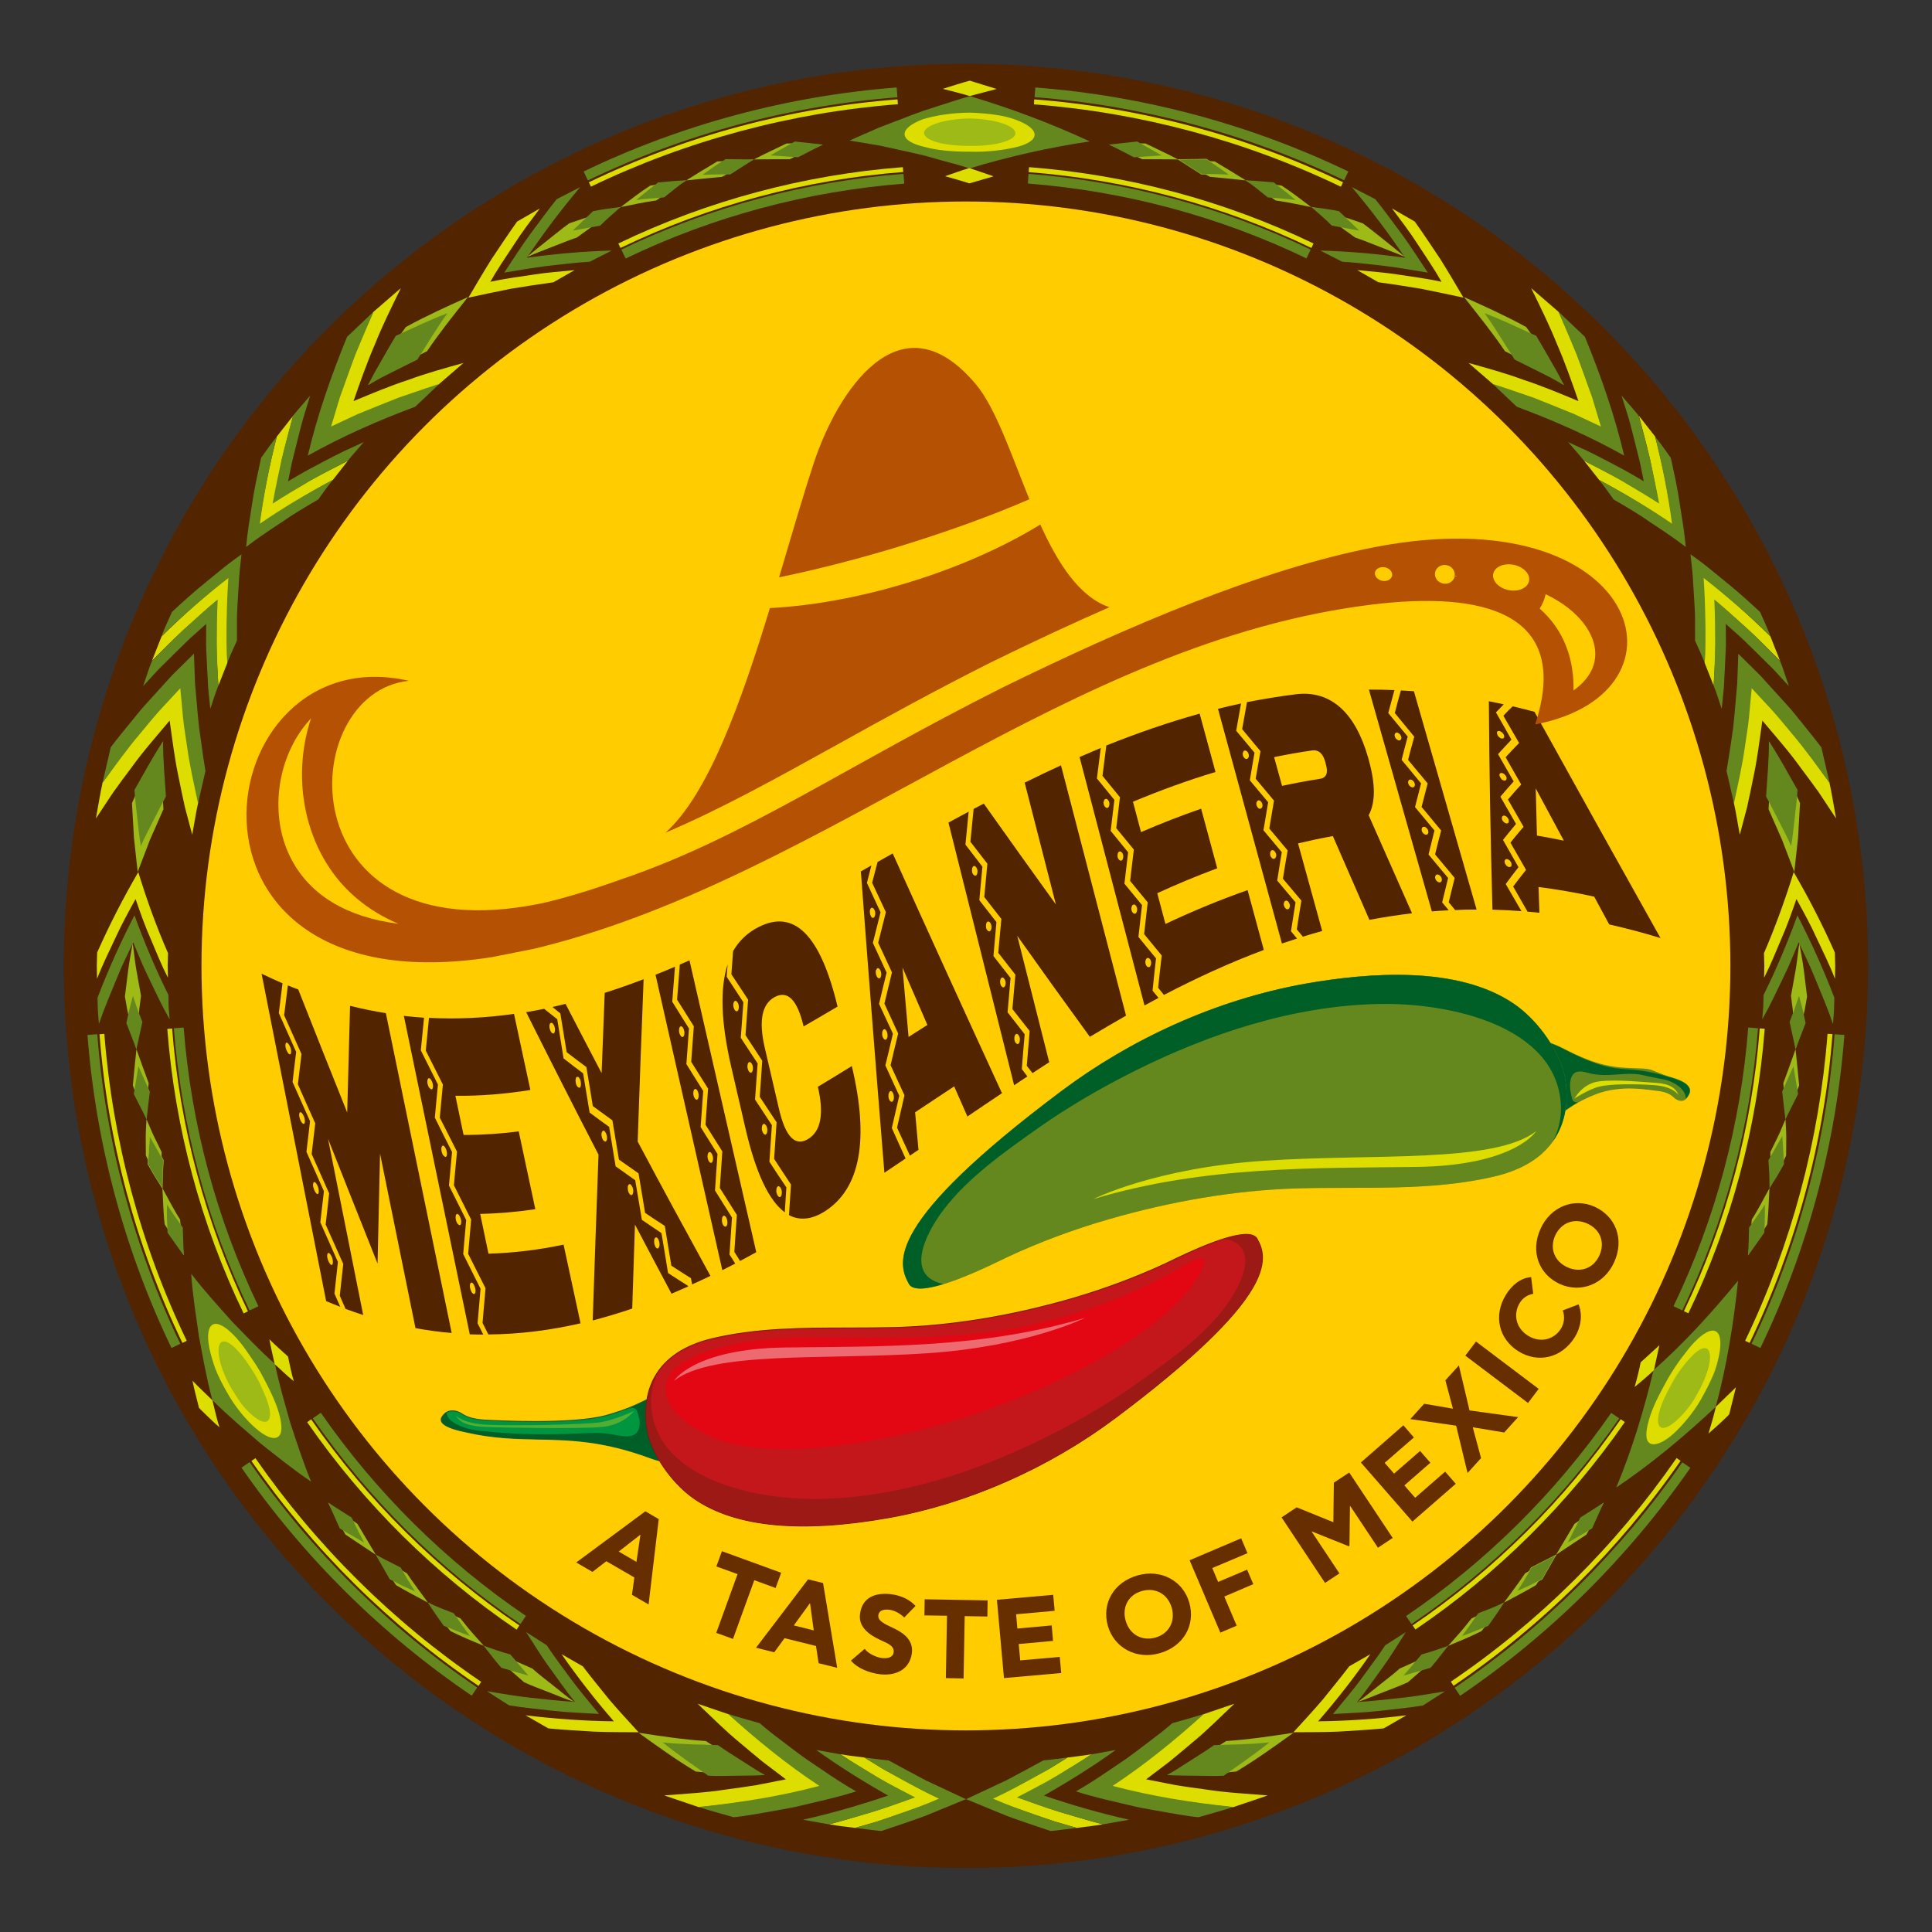 <svg xmlns="http://www.w3.org/2000/svg" xmlns:xlink="http://www.w3.org/1999/xlink" id="Layer_1" x="0px" y="0px" viewBox="0 0 155.91 155.91" style="enable-background:new 0 0 155.91 155.91;" xml:space="preserve"><rect x="0" y="0" width="155.91" height="155.91" fill="#333333" stroke="none"/><style type="text/css">	.st0{fill:#522400;}	.st1{fill-rule:evenodd;clip-rule:evenodd;fill:#64881E;}	.st2{fill-rule:evenodd;clip-rule:evenodd;fill:#DEDD00;}	.st3{fill-rule:evenodd;clip-rule:evenodd;fill:#9DBA16;}	.st4{fill-rule:evenodd;clip-rule:evenodd;fill:#64881E;stroke:#9DBA16;stroke-width:0.04;stroke-miterlimit:22.926;}	.st5{fill:#FFCC00;}	.st6{fill:#672E00;}	.st7{fill:#009640;}	.st8{fill:#1E5E2F;}	.st9{fill:#52AE32;}	.st10{fill:#005F27;}	.st11{fill:#E30613;}	.st12{fill:#73160D;}	.st13{opacity:0.7;fill:#B51F1F;enable-background:new    ;}	.st14{opacity:0.7;fill:#8D1A14;enable-background:new    ;}	.st15{opacity:0.4;fill:#FFFFFF;enable-background:new    ;}	.st16{fill:#64881E;}	.st17{fill:#DEDD00;}	.st18{opacity:0.5;fill:#64881E;enable-background:new    ;}	.st19{fill:#522400;stroke:#FFCC00;stroke-width:3.417;stroke-linecap:round;stroke-linejoin:round;stroke-miterlimit:10;}	.st20{fill-rule:evenodd;clip-rule:evenodd;fill:#B55103;}	.st21{fill:#B55103;}</style><g>	<circle class="st0" cx="77.95" cy="77.95" r="72.8"></circle>	<g>		<g>			<path class="st1" d="M22.19,110.07c-1.22-1.08-2.34-2.27-3.5-3.46c-1.09-1.23-2.24-2.48-3.26-3.82c0.11,1.7,0.39,3.37,0.63,5.09    c0.32,1.68,0.62,3.42,1.08,5.11c1.24,1.24,2.59,2.37,3.88,3.49c1.36,1.07,2.68,2.14,4.09,3.09c-0.65-1.56-1.16-3.17-1.68-4.73    C22.98,113.23,22.51,111.67,22.19,110.07z"></path>			<path class="st2" d="M18.29,112.31c-0.36-0.64-0.69-1.27-0.92-1.88c-0.22-0.61-0.38-1.18-0.48-1.67c-0.19-0.99-0.1-1.69,0.3-1.88    c0.38-0.18,1,0.17,1.68,0.87c0.34,0.35,0.7,0.79,1.05,1.3c0.35,0.51,0.74,1.06,1.09,1.67c0.68,1.24,1.24,2.39,1.51,3.34    c0.26,0.95,0.27,1.65-0.08,1.89c-0.36,0.25-1.03-0.01-1.78-0.67C19.91,114.64,19.01,113.61,18.29,112.31z"></path>			<path class="st3" d="M18.7,112.08c-1.06-1.77-1.33-3.53-0.8-3.79c0.56-0.28,1.69,0.98,2.71,2.69c0.25,0.43,0.46,0.86,0.63,1.27    c0.18,0.4,0.33,0.77,0.42,1.1c0.19,0.66,0.18,1.16-0.08,1.33c-0.25,0.17-0.71-0.03-1.24-0.49c-0.27-0.23-0.56-0.53-0.84-0.88    C19.23,112.94,18.96,112.52,18.7,112.08z"></path>			<path class="st2" d="M23.24,109.47c-0.5-0.46-1.02-0.91-1.5-1.39c0.12,0.68,0.28,1.34,0.43,2.01c0.52,0.46,0.99,0.94,1.54,1.37    C23.51,110.82,23.39,110.13,23.24,109.47z"></path>			<path class="st3" d="M28.84,122.97l1.49,2.5l-2.45-1.63c-0.49-0.85-0.94-1.73-1.4-2.58C27.28,121.84,28.05,122.43,28.84,122.97z"></path>			<path class="st3" d="M32.84,126.97c0.54,0.81,1.13,1.57,1.7,2.36c-0.85-0.46-1.74-0.91-2.58-1.41l-1.62-2.45L32.84,126.97z"></path>			<path class="st3" d="M37.16,130.61c0.31,0.37,0.6,0.76,0.92,1.12l0.97,1.09l-1.36-0.57c-0.45-0.19-0.89-0.41-1.33-0.62    c-0.62-0.77-1.26-1.5-1.82-2.31C35.38,129.81,36.29,130.19,37.16,130.61z"></path>			<path class="st3" d="M42.96,134.65c0.53,0.49,1.11,0.9,1.67,1.36c0.57,0.44,1.12,0.92,1.71,1.33c-0.69-0.22-1.35-0.51-2.03-0.77    c-0.67-0.27-1.37-0.51-2.02-0.82c-1.1-0.96-2.2-1.9-3.23-2.93C40.32,133.5,41.65,134.07,42.96,134.65z"></path>			<path class="st3" d="M56.96,140.5l1.15,0.73c0.39,0.24,0.79,0.45,1.18,0.68c0.8,0.44,1.59,0.93,2.41,1.33    c-0.93,0.02-1.84-0.06-2.77-0.08c-0.46-0.02-0.93-0.03-1.4-0.07l-1.39-0.13c-1.6-0.96-3.12-2.06-4.61-3.13    C53.35,140.11,55.15,140.38,56.96,140.5z"></path>			<path class="st2" d="M58.83,138.35l-2.53-0.86c1.09,1.03,2.2,2.16,3.4,3.14c0.6,0.5,1.2,1.02,1.82,1.52l1.9,1.44l-2.39,0.47    c-0.8,0.13-1.61,0.24-2.43,0.35c-1.65,0.26-3.29,0.34-5,0.48l2.81,0.95c3.45-0.35,6.76-0.85,9.96-1.7    C63.64,142.41,61.14,140.39,58.83,138.35z"></path>			<path class="st1" d="M61.31,139.06c-0.85-0.25-1.72-0.47-2.56-0.75c2.25,2.04,4.7,4.05,7.37,5.81c-3.13,0.83-6.38,1.35-9.75,1.7    c0.94,0.31,1.9,0.55,2.84,0.83c0.85-0.09,1.7-0.24,2.55-0.39c0.84-0.15,1.67-0.29,2.49-0.46c1.66-0.4,3.26-0.73,4.84-1.24    c-1.41-0.79-2.74-1.74-4.05-2.62c-0.65-0.46-1.28-0.95-1.9-1.42C62.51,140.05,61.9,139.58,61.31,139.06z"></path>			<path class="st2" d="M69.76,141.83c-0.65-0.09-1.31-0.15-1.95-0.27c0.93,0.63,1.9,1.2,2.88,1.81c0.98,0.6,2,1.11,3.03,1.68    c-1.09,0.39-2.21,0.83-3.35,1.17c-1.13,0.33-2.29,0.7-3.46,1c0.7,0.13,1.4,0.19,2.1,0.29l1.77-0.51l1.74-0.59l1.71-0.6    c0.56-0.2,1.12-0.45,1.68-0.67c-0.54-0.25-1.07-0.48-1.59-0.75l-1.55-0.82l-1.52-0.82L69.76,141.83z"></path>			<path class="st2" d="M47.03,134.47l-1.71-0.98c1.28,1.85,2.69,3.66,4.22,5.42c-2.34-0.03-4.72-0.19-7.13-0.49l1.84,1.06    c1.23,0.12,2.47,0.18,3.67,0.26c1.22,0.05,2.43,0.04,3.61,0.05c-0.8-0.88-1.6-1.74-2.35-2.62    C48.45,136.26,47.72,135.38,47.03,134.47z"></path>			<path class="st1" d="M57.94,140.83c0.6,0.44,1.23,0.81,1.86,1.22c0.63,0.39,1.26,0.83,1.91,1.19c-0.76,0.06-1.5,0.04-2.26,0.06    c-0.76,0-1.53,0.04-2.29,0c-1.26-0.89-2.5-1.73-3.68-2.69C54.97,140.77,56.47,140.78,57.94,140.83z"></path>			<path class="st1" d="M28.38,122.47c0.31,0.68,0.66,1.33,1,2.01c-0.65-0.38-1.32-0.74-1.96-1.14l-0.93-2.07L28.38,122.47z"></path>			<polygon class="st1" points="32.34,126.5 32.9,127.48 33.49,128.42 32.46,127.96 31.45,127.44 30.33,125.48    "></polygon>			<path class="st1" d="M36.62,130.19c0.43,0.61,0.85,1.24,1.3,1.83c-0.71-0.25-1.4-0.54-2.11-0.82c-0.44-0.62-0.88-1.23-1.27-1.87    C35.21,129.65,35.92,129.92,36.62,130.19z"></path>			<path class="st1" d="M41.18,133.51l1.46,1.71l-2.18-0.63c-0.5-0.56-0.95-1.18-1.42-1.77C39.77,133.06,40.45,133.32,41.18,133.51z    "></path>			<path class="st1" d="M67.81,141.57l-1.94-0.35c1.83,1.32,3.77,2.53,5.8,3.68c-2.21,0.75-4.51,1.42-6.87,1.95l2.09,0.37    c1.2-0.3,2.39-0.66,3.54-1c1.16-0.35,2.3-0.78,3.42-1.17c-1.05-0.56-2.09-1.07-3.1-1.67C69.75,142.77,68.76,142.19,67.81,141.57z    "></path>			<path class="st1" d="M71.71,142.06c-0.66-0.05-1.31-0.16-1.96-0.23l1.45,0.9c0.49,0.28,0.99,0.55,1.49,0.83    c1,0.55,2.03,1.11,3.08,1.59c-1.08,0.48-2.18,0.87-3.31,1.26c-0.56,0.2-1.13,0.4-1.7,0.59l-1.73,0.51c0.7,0.08,1.4,0.19,2.1,0.25    c1.18-0.4,2.34-0.78,3.48-1.2l3.34-1.37l-3.19-1.49C73.72,143.16,72.7,142.6,71.71,142.06z"></path>			<path class="st1" d="M44.12,132.77l-1.66-1.06c0.61,0.93,1.2,1.93,1.87,2.84c0.67,0.91,1.33,1.89,2.06,2.79    c-1.18-0.06-2.33-0.21-3.53-0.33c-1.19-0.12-2.36-0.34-3.56-0.53l1.78,1.14c1.21,0.2,2.46,0.31,3.65,0.45    c1.2,0.13,2.43,0.17,3.61,0.24c-0.76-0.93-1.51-1.8-2.21-2.74C45.45,134.63,44.75,133.73,44.12,132.77z"></path>			<path class="st1" d="M42,131.06c-6.55-4.43-12.26-10.1-16.76-16.6l0.65-0.45c4.45,6.42,10.09,12.01,16.55,16.39L42,131.06z"></path>			<path class="st1" d="M38.07,136.84c-7.26-4.92-13.58-11.19-18.58-18.4l0.65-0.45c4.94,7.12,11.19,13.33,18.37,18.19L38.07,136.84    z"></path>			<path class="st2" d="M17.14,113c-0.53-0.52-1.09-1.04-1.61-1.58c0.15,0.74,0.35,1.46,0.53,2.2c0.55,0.53,1.07,1.07,1.65,1.56    C17.48,114.47,17.32,113.72,17.14,113z"></path>			<path class="st3" d="M14.53,98.41c-0.53-0.82-0.95-1.68-1.43-2.54c0.07,0.97,0.07,1.96,0.19,2.93c0.52,0.84,1.01,1.68,1.54,2.5    C14.72,100.34,14.64,99.37,14.53,98.41z"></path>			<path class="st3" d="M13.04,92.96l-0.64-1.31c-0.21-0.44-0.38-0.89-0.58-1.34c-0.02,0.49-0.06,0.98-0.06,1.47l0.01,1.47    c0.42,0.89,0.84,1.77,1.33,2.62C13.04,94.91,13.04,93.93,13.04,92.96z"></path>			<path class="st3" d="M12,87.41c-0.33-0.9-0.67-1.82-0.99-2.74c-0.11,0.97-0.19,1.94-0.29,2.92c0.16,0.46,0.34,0.92,0.54,1.37    l0.57,1.35l0.07-1.46C11.91,88.38,11.94,87.9,12,87.41z"></path>			<path class="st3" d="M11.38,80.37L11,78.25c-0.12-0.71-0.19-1.42-0.29-2.14c-0.12,0.71-0.27,1.43-0.36,2.14l-0.27,2.17l0.19,1.07    l0.24,1.07L11,84.68l0.16-2.16l0.08-1.07L11.38,80.37z"></path>			<path class="st3" d="M13.19,65.3c-0.08-0.91-0.05-1.81-0.07-2.72l-0.01-1.38l0.05-1.37l-0.68,1.21l-0.62,1.24    c-0.4,0.83-0.86,1.67-1.21,2.53l0.16,2.8l0.3,2.76l0.98-2.57L13.19,65.3z"></path>			<path class="st2" d="M16,64.74c-0.2,0.87-0.32,1.75-0.49,2.62l-0.59-2.23c-0.17-0.75-0.32-1.51-0.48-2.28    c-0.34-1.55-0.52-3.09-0.75-4.7c-1.02,1.22-2.13,2.46-3.08,3.79c-0.49,0.66-1,1.33-1.48,2.01l-1.39,2.1    c0.18-0.97,0.33-1.95,0.54-2.91c1.01-1.41,1.99-2.79,3.08-4.09c1.04-1.32,2.18-2.55,3.29-3.75c0.13,1.63,0.25,3.22,0.5,4.8    C15.35,61.67,15.69,63.23,16,64.74z"></path>			<path class="st1" d="M16.58,62.22l-0.6,2.6c-0.31-1.48-0.67-3.01-0.88-4.55c-0.11-0.77-0.25-1.56-0.33-2.35l-0.22-2.38    l-1.65,1.78c-0.55,0.61-1.05,1.24-1.59,1.88c-1.08,1.27-2.03,2.61-3.04,3.99l0.67-2.89c0.52-0.69,1.07-1.36,1.61-2.02l0.8-0.98    c0.28-0.32,0.56-0.64,0.85-0.95l1.68-1.85l1.77-1.75l0.09,2.42l0.21,2.4l0.12,1.18l0.17,1.18C16.34,60.7,16.45,61.46,16.58,62.22    z"></path>			<path class="st2" d="M18.34,53.51l-0.72,1.83c-0.06-1.11-0.14-2.26-0.16-3.4c0-1.13-0.01-2.3,0.03-3.47    c-0.9,0.74-1.76,1.54-2.66,2.34c-0.88,0.81-1.71,1.66-2.57,2.52l0.78-1.97c1.76-1.74,3.59-3.35,5.47-4.82    C18.32,48.9,18.27,51.23,18.34,53.51z"></path>			<path class="st2" d="M13.56,76.92l-0.03,0.99l0.02,0.99c-0.52-1.01-0.93-2.05-1.38-3.11c-0.47-1.06-0.85-2.14-1.23-3.24    c-0.56,1.02-1.14,2.07-1.63,3.15c-0.5,1.07-1.05,2.17-1.48,3.29l-0.02-1.06l0.03-1.06c1-2.26,2.12-4.43,3.32-6.49    C11.85,72.64,12.64,74.82,13.56,76.92z"></path>			<path class="st1" d="M13.39,64.28c-0.09-1.46-0.24-2.97-0.23-4.46c-0.84,1.26-1.54,2.59-2.31,3.93c0.04,0.76,0.16,1.53,0.23,2.28    c0.1,0.76,0.15,1.5,0.29,2.24c0.29-0.69,0.66-1.35,0.99-2.02C12.71,65.59,13.02,64.93,13.39,64.28z"></path>			<path class="st1" d="M14.75,99.06c-0.43-0.61-0.88-1.22-1.27-1.85c-0.03,0.76,0.01,1.51,0.04,2.26c0.44,0.62,0.86,1.24,1.32,1.84    C14.79,100.56,14.78,99.8,14.75,99.06z"></path>			<polygon class="st4" points="13.19,93.63 12.08,91.68 11.93,93.94 12.5,94.92 13.1,95.87 13.12,94.75    "></polygon>			<polygon class="st1" points="12.09,88.09 11.17,86.05 10.8,88.29 11.83,90.32    "></polygon>			<polygon class="st1" points="11.49,82.47 11.08,81.42 10.73,80.36 10.44,81.46 10.2,82.56 11.01,84.67    "></polygon>			<path class="st1" d="M17.62,55.34c-0.26,0.61-0.43,1.24-0.65,1.86l-0.17-1.69l-0.09-1.7l-0.08-1.73l0.01-1.73l-1.32,1.18    l-1.27,1.24l-1.28,1.27l-1.22,1.33c0.24-0.67,0.43-1.35,0.7-2c0.88-0.89,1.71-1.77,2.61-2.59c0.91-0.82,1.78-1.64,2.71-2.4    c-0.07,1.18-0.06,2.37-0.07,3.52C17.49,53.04,17.57,54.21,17.62,55.34z"></path>			<path class="st1" d="M19.12,51.7c-0.27,0.6-0.55,1.19-0.78,1.81c-0.09-2.25-0.07-4.54,0.09-6.87c-1.85,1.44-3.65,3-5.39,4.69    c0.25-0.66,0.55-1.3,0.84-1.95c0.91-0.84,1.81-1.66,2.77-2.43l1.4-1.14c0.46-0.38,0.97-0.73,1.44-1.08    c-0.06,0.59-0.14,1.16-0.18,1.75l-0.11,1.75c-0.03,0.58-0.08,1.15-0.08,1.73V51.7z"></path>			<path class="st1" d="M13.59,80.29l0.02,0.99l0.08,0.98c-0.57-0.99-1.04-2-1.54-3.04c-0.24-0.52-0.51-1.04-0.73-1.57l-0.67-1.6    l-0.76,1.6c-0.26,0.54-0.46,1.08-0.7,1.63c-0.45,1.1-0.93,2.22-1.31,3.36L7.9,81.58l-0.03-1.06c0.88-2.31,1.89-4.53,2.98-6.65    C11.67,76.1,12.57,78.24,13.59,80.29z"></path>			<path class="st1" d="M20.14,105.75c-3.43-7.12-5.5-14.88-6.11-22.77l0.79-0.06c0.6,7.79,2.65,15.45,6.03,22.49L20.14,105.75z"></path>			<path class="st1" d="M13.84,108.78c-3.8-7.9-6.11-16.52-6.78-25.26l0.79-0.06c0.66,8.64,2.94,17.16,6.7,24.98L13.84,108.78z"></path>			<path class="st2" d="M38.62,136.05c-7.16-4.85-13.4-11.04-18.33-18.15l0.32-0.23c4.9,7.06,11.1,13.22,18.22,18.05L38.62,136.05z"></path>			<path class="st2" d="M41.69,131.51c-6.6-4.47-12.36-10.19-16.9-16.74l0.32-0.23c4.51,6.51,10.23,12.19,16.8,16.63L41.69,131.51z"></path>			<path class="st2" d="M14.72,108.37c-3.75-7.79-6.03-16.3-6.69-24.91l0.39-0.03c0.66,8.57,2.92,17.02,6.65,24.77L14.72,108.37z"></path>			<path class="st2" d="M19.66,105.99c-3.46-7.18-5.55-15.01-6.16-22.96L13.89,83c0.61,7.9,2.69,15.68,6.12,22.82L19.66,105.99z"></path>		</g>		<g>			<path class="st1" d="M78.24,13.59c3.11-0.94,6.35-1.68,9.7-2.18c-3.07-1.42-6.3-2.65-9.67-3.65c-0.85,0.23-1.68,0.52-2.51,0.78    l-1.24,0.4c-0.41,0.14-0.82,0.3-1.22,0.45l-2.4,0.92l-2.34,1.03l2.49,0.42l2.45,0.54c0.4,0.09,0.8,0.18,1.2,0.28l1.19,0.34    C76.68,13.13,77.47,13.33,78.24,13.59z"></path>			<path class="st2" d="M78.26,9.09c1.48,0.05,2.82,0.22,3.76,0.59c0.95,0.36,1.51,0.8,1.47,1.23c-0.04,0.43-0.65,0.78-1.6,0.99    s-2.24,0.39-3.65,0.34c-1.41,0.01-2.69-0.12-3.65-0.39c-0.95-0.22-1.56-0.56-1.59-1c-0.03-0.43,0.53-0.87,1.48-1.23    C75.44,9.33,76.78,9.1,78.26,9.09z"></path>			<path class="st3" d="M78.26,9.56c2.07,0.05,3.72,0.59,3.68,1.22c-0.04,0.58-1.7,1.03-3.69,0.99c-1.99,0.02-3.64-0.41-3.68-1.03    C74.54,10.15,76.19,9.59,78.26,9.56z"></path>			<path class="st2" d="M78.22,14.8l1.96-0.57l-1.96-0.67c-0.66,0.2-1.31,0.44-1.96,0.66C76.92,14.41,77.58,14.58,78.22,14.8z"></path>			<path class="st3" d="M63.74,12.85c-0.96,0.01-1.94-0.01-2.91,0.02c0.86-0.45,1.75-0.86,2.64-1.29c0.98-0.03,1.97,0.06,2.94,0.09    C65.5,12.06,64.6,12.4,63.74,12.85z"></path>			<path class="st3" d="M58.27,14.27c-0.96,0.08-1.92,0.19-2.9,0.29c0.83-0.51,1.66-1.03,2.51-1.53l2.94-0.16L58.27,14.27z"></path>			<path class="st3" d="M52.95,16.18c-0.97,0.13-1.91,0.34-2.86,0.53c0.78-0.59,1.56-1.2,2.38-1.73c0.98-0.14,1.93-0.33,2.91-0.42    C54.54,15.05,53.75,15.64,52.95,16.18z"></path>			<path class="st3" d="M46.55,19.17c-0.68,0.22-1.34,0.51-2.01,0.76c-0.67,0.27-1.35,0.51-2,0.81c0.54-0.49,1.12-0.92,1.68-1.38    c0.57-0.44,1.13-0.92,1.72-1.34c1.39-0.46,2.75-0.96,4.15-1.32C48.87,17.46,47.71,18.34,46.55,19.17z"></path>			<path class="st3" d="M34.46,28.34c-0.4,0.21-0.81,0.41-1.21,0.63l-1.18,0.68c-0.79,0.46-1.6,0.91-2.36,1.42    c0.45-0.81,0.96-1.58,1.47-2.36l0.76-1.18c0.26-0.39,0.54-0.76,0.81-1.14c1.64-0.9,3.35-1.67,5.02-2.42    C36.61,25.42,35.48,26.84,34.46,28.34z"></path>			<path class="st2" d="M35.38,31.04l2.02-1.75c-1.46,0.41-2.97,0.82-4.43,1.36c-1.5,0.49-2.95,1.1-4.44,1.72    c0.52-1.51,1.07-3.07,1.72-4.57c0.62-1.55,1.35-3.02,2.1-4.55l-2.24,1.94c-1.43,3.16-2.65,6.28-3.55,9.46    C29.46,33.17,32.45,32.02,35.38,31.04z"></path>			<path class="st1" d="M33.51,32.82l1.94-1.84c-0.73,0.23-1.45,0.48-2.18,0.73l-1.11,0.38l-1.08,0.43l-2.2,0.89l-2.16,1.01    l0.7-2.33l0.83-2.31l0.43-1.17l0.48-1.15c0.33-0.77,0.65-1.55,1-2.32l-2.15,2.04c-1.31,3.2-2.41,6.37-3.17,9.59    C27.67,35.18,30.62,33.9,33.51,32.82z"></path>			<path class="st2" d="M26.86,38.73l1.22-1.55c-0.99,0.51-2.02,1.02-3.02,1.57c-0.98,0.57-1.99,1.15-2.98,1.77    c0.2-1.15,0.44-2.3,0.68-3.47c0.27-1.16,0.58-2.31,0.89-3.49l-1.31,1.67c-0.62,2.39-1.09,4.78-1.43,7.15    C22.86,41.02,24.84,39.81,26.86,38.73z"></path>			<path class="st2" d="M44.66,22.78l1.71-0.98c-1.11,0.11-2.27,0.19-3.38,0.37c-1.12,0.17-2.29,0.32-3.42,0.57    c0.58-1.03,1.24-1.99,1.9-2.99c0.65-1.02,1.37-1.95,2.1-2.93l-1.84,1.06c-0.72,1.01-1.4,2.04-2.07,3.04    c-0.65,1.04-1.26,2.08-1.86,3.1c1.17-0.25,2.31-0.5,3.45-0.72C42.4,23.11,43.54,22.93,44.66,22.78z"></path>			<path class="st1" d="M33.68,29.02c-0.66,0.32-1.32,0.66-1.99,0.99l-1,0.51c-0.33,0.18-0.65,0.36-0.98,0.55    c0.17-0.33,0.34-0.68,0.52-1.01l0.56-0.98c0.38-0.66,0.75-1.32,1.15-1.98c1.41-0.63,2.75-1.3,4.17-1.82    C35.23,26.48,34.47,27.79,33.68,29.02z"></path>			<path class="st1" d="M64.41,12.69l-2.24-0.15l1.97-1.12c0.76,0.07,1.51,0.17,2.26,0.25C65.73,12.01,65.06,12.34,64.41,12.69z"></path>			<path class="st1" d="M58.93,14.08c-0.75-0.03-1.49,0.01-2.24,0.03c0.61-0.44,1.23-0.88,1.87-1.27l2.26,0.03L58.93,14.08z"></path>			<path class="st1" d="M53.59,15.93c-0.74,0.07-1.5,0.1-2.24,0.21c0.57-0.5,1.17-0.94,1.76-1.42c0.76-0.06,1.5-0.15,2.26-0.16    C54.76,14.97,54.18,15.47,53.59,15.93z"></path>			<path class="st1" d="M48.43,18.21l-2.21,0.4l1.64-1.57c0.74-0.15,1.5-0.24,2.24-0.34C49.53,17.2,48.96,17.68,48.43,18.21z"></path>			<path class="st1" d="M28.07,37.18c0.41-0.51,0.86-1,1.28-1.5l-1.55,0.71c-0.51,0.24-1.01,0.51-1.52,0.77l-1.53,0.81    c-0.51,0.28-1,0.58-1.5,0.87c0.12-0.57,0.22-1.16,0.36-1.73l0.43-1.72c0.15-0.58,0.29-1.17,0.46-1.74l0.53-1.72    c-0.46,0.54-0.93,1.06-1.38,1.61c-0.32,1.21-0.65,2.38-0.93,3.56c-0.25,1.2-0.51,2.37-0.72,3.54c0.99-0.64,2.02-1.24,3.01-1.83    C26.04,38.23,27.07,37.71,28.07,37.18z"></path>			<path class="st1" d="M25.68,40.31c0.38-0.54,0.76-1.07,1.18-1.58c-1.99,1.04-3.97,2.22-5.89,3.53c0.31-2.32,0.77-4.66,1.36-7.01    c-0.45,0.55-0.86,1.12-1.26,1.7c-0.26,1.21-0.53,2.39-0.71,3.61c-0.19,1.2-0.39,2.38-0.5,3.58c0.93-0.72,1.92-1.37,2.89-2.01    C23.69,41.47,24.7,40.88,25.68,40.31z"></path>			<path class="st1" d="M47.6,21.12l1.76-0.9c-2.25,0.06-4.53,0.26-6.84,0.58c1.3-1.94,2.74-3.85,4.3-5.7l-1.89,0.97    c-0.78,0.96-1.5,1.97-2.22,2.93c-0.71,0.98-1.36,2.01-2.02,3c1.18-0.19,2.32-0.4,3.48-0.54C45.32,21.33,46.45,21.19,47.6,21.12z"></path>			<path class="st1" d="M50.14,20.14c7.12-3.43,14.88-5.5,22.77-6.11l0.06,0.79c-7.79,0.6-15.45,2.65-22.48,6.04L50.14,20.14z"></path>			<path class="st1" d="M47.1,13.84c7.9-3.81,16.52-6.11,25.26-6.78l0.06,0.79c-8.64,0.67-17.16,2.94-24.98,6.71L47.1,13.84z"></path>			<path class="st2" d="M78.25,7.75l2.18-0.57l-2.17-0.67c-0.73,0.19-1.46,0.44-2.18,0.66C76.81,7.36,77.53,7.53,78.25,7.75z"></path>			<path class="st3" d="M92.17,12.85c0.96,0.01,1.94-0.01,2.91,0.02c-0.86-0.45-1.75-0.86-2.64-1.29c-0.98-0.03-1.97,0.06-2.94,0.09    C90.4,12.06,91.3,12.4,92.17,12.85z"></path>			<path class="st3" d="M97.64,14.27c0.96,0.08,1.92,0.19,2.9,0.29c-0.83-0.51-1.66-1.03-2.51-1.53l-2.94-0.16L97.64,14.27z"></path>			<path class="st3" d="M102.95,16.18c0.96,0.13,1.91,0.34,2.86,0.53c-0.78-0.59-1.56-1.2-2.38-1.73c-0.98-0.14-1.93-0.33-2.91-0.42    C101.36,15.05,102.15,15.64,102.95,16.18z"></path>			<path class="st3" d="M109.36,19.17c0.68,0.22,1.34,0.51,2.01,0.76c0.67,0.27,1.35,0.51,2,0.81c-0.54-0.49-1.12-0.92-1.68-1.38    c-0.57-0.44-1.13-0.92-1.72-1.34c-1.39-0.46-2.75-0.96-4.15-1.32C107.04,17.46,108.19,18.34,109.36,19.17z"></path>			<path class="st3" d="M121.45,28.34c0.4,0.21,0.81,0.41,1.21,0.63l1.18,0.68c0.79,0.46,1.6,0.91,2.36,1.42    c-0.45-0.81-0.96-1.58-1.47-2.36l-0.76-1.18c-0.26-0.39-0.54-0.76-0.81-1.14c-1.64-0.9-3.35-1.67-5.02-2.42    C119.29,25.42,120.43,26.84,121.45,28.34z"></path>			<path class="st2" d="M120.53,31.04l-2.02-1.75c1.46,0.41,2.97,0.82,4.43,1.36c1.5,0.49,2.95,1.1,4.44,1.72    c-0.52-1.51-1.07-3.07-1.72-4.57c-0.62-1.55-1.35-3.02-2.1-4.55l2.24,1.94c1.43,3.16,2.65,6.28,3.55,9.46    C126.45,33.17,123.45,32.02,120.53,31.04z"></path>			<path class="st1" d="M122.4,32.82l-1.94-1.84c0.73,0.23,1.45,0.48,2.18,0.73l1.11,0.38l1.08,0.43l2.2,0.89l2.16,1.01l-0.7-2.33    l-0.83-2.31l-0.43-1.17l-0.48-1.15c-0.33-0.77-0.65-1.55-1-2.32l2.15,2.04c1.31,3.2,2.41,6.37,3.17,9.59    C128.24,35.18,125.29,33.9,122.4,32.82z"></path>			<path class="st2" d="M129.05,38.73l-1.22-1.55c0.99,0.51,2.02,1.02,3.02,1.57c0.98,0.57,1.99,1.15,2.98,1.77    c-0.2-1.15-0.44-2.3-0.68-3.47c-0.27-1.16-0.58-2.31-0.89-3.49l1.31,1.67c0.62,2.39,1.09,4.78,1.43,7.15    C133.05,41.02,131.06,39.81,129.05,38.73z"></path>			<path class="st2" d="M111.24,22.78l-1.71-0.98c1.11,0.11,2.27,0.19,3.38,0.37c1.12,0.17,2.29,0.32,3.42,0.57    c-0.58-1.03-1.24-1.98-1.9-2.99c-0.65-1.02-1.37-1.95-2.1-2.93l1.84,1.06c0.72,1.01,1.4,2.04,2.07,3.04    c0.65,1.04,1.26,2.08,1.86,3.1c-1.17-0.25-2.31-0.5-3.45-0.72C113.5,23.11,112.37,22.93,111.24,22.78z"></path>			<path class="st1" d="M122.23,29.02c0.66,0.32,1.32,0.66,1.99,0.99l1,0.51c0.33,0.18,0.65,0.36,0.98,0.55    c-0.17-0.33-0.34-0.68-0.52-1.01l-0.56-0.98c-0.38-0.66-0.75-1.32-1.15-1.98c-1.41-0.63-2.75-1.3-4.17-1.82    C120.68,26.48,121.44,27.79,122.23,29.02z"></path>			<path class="st1" d="M91.5,12.69l2.24-0.15l-1.97-1.12c-0.76,0.07-1.51,0.17-2.26,0.25C90.18,12.01,90.85,12.34,91.5,12.69z"></path>			<path class="st4" d="M96.98,14.08c0.75-0.03,1.49,0.01,2.24,0.03c-0.61-0.44-1.23-0.88-1.87-1.27l-2.26,0.03L96.98,14.08z"></path>			<path class="st1" d="M102.31,15.93c0.74,0.07,1.5,0.1,2.24,0.21c-0.57-0.5-1.17-0.94-1.76-1.42c-0.76-0.06-1.5-0.15-2.26-0.16    C101.15,14.97,101.73,15.47,102.31,15.93z"></path>			<path class="st1" d="M107.48,18.21l2.21,0.4l-1.64-1.57c-0.74-0.15-1.5-0.24-2.24-0.34C106.38,17.2,106.95,17.67,107.48,18.21z"></path>			<path class="st1" d="M127.83,37.18c-0.41-0.51-0.86-1-1.28-1.5l1.55,0.71c0.51,0.24,1.01,0.51,1.52,0.77l1.53,0.81    c0.51,0.28,1,0.58,1.5,0.87c-0.12-0.57-0.22-1.16-0.36-1.73l-0.43-1.72c-0.15-0.58-0.29-1.17-0.46-1.74l-0.54-1.72    c0.46,0.54,0.93,1.06,1.38,1.61c0.32,1.21,0.65,2.38,0.93,3.56c0.25,1.2,0.51,2.37,0.72,3.54c-0.99-0.64-2.02-1.24-3.01-1.83    C129.87,38.23,128.83,37.71,127.83,37.18z"></path>			<path class="st1" d="M130.22,40.31c-0.38-0.54-0.76-1.07-1.18-1.58c1.99,1.04,3.97,2.22,5.89,3.53    c-0.31-2.32-0.77-4.66-1.36-7.01c0.45,0.55,0.86,1.12,1.26,1.7c0.27,1.21,0.53,2.39,0.71,3.61c0.19,1.2,0.39,2.38,0.5,3.58    c-0.93-0.72-1.92-1.37-2.89-2.01C132.22,41.47,131.21,40.88,130.22,40.31z"></path>			<path class="st1" d="M108.31,21.12l-1.76-0.9c2.25,0.06,4.53,0.26,6.84,0.58c-1.3-1.94-2.74-3.85-4.3-5.7l1.89,0.97    c0.78,0.96,1.5,1.97,2.22,2.93c0.71,0.98,1.36,2.01,2.02,3c-1.18-0.19-2.32-0.4-3.48-0.54    C110.58,21.33,109.45,21.19,108.31,21.12z"></path>			<path class="st1" d="M83,14.03c7.88,0.61,15.64,2.68,22.77,6.11l-0.34,0.71c-7.04-3.39-14.7-5.43-22.48-6.04L83,14.03z"></path>			<path class="st1" d="M83.55,7.06c8.74,0.67,17.36,2.98,25.26,6.78l-0.34,0.71c-7.81-3.76-16.34-6.04-24.98-6.71L83.55,7.06z"></path>			<path class="st2" d="M47.52,14.71c7.79-3.75,16.3-6.03,24.91-6.69l0.03,0.39c-8.57,0.66-17.02,2.92-24.77,6.65L47.52,14.71z"></path>			<path class="st2" d="M49.9,19.65c7.18-3.46,15.01-5.55,22.96-6.16l0.03,0.39c-7.9,0.61-15.68,2.69-22.82,6.13L49.9,19.65z"></path>			<path class="st2" d="M83.46,8.02c8.62,0.66,17.12,2.94,24.92,6.69l-0.17,0.36c-7.75-3.73-16.2-5.99-24.77-6.65L83.46,8.02z"></path>			<path class="st2" d="M83.04,13.49c7.95,0.61,15.78,2.7,22.96,6.16l-0.17,0.36c-7.14-3.44-14.92-5.51-22.82-6.12L83.04,13.49z"></path>		</g>		<g>			<path class="st1" d="M133.44,110.57c-0.76,3.15-1.71,6.36-3.01,9.47c2.82-1.9,5.46-4.1,8.03-6.51c0.91-3.39,1.45-6.83,1.8-10.18    C138.11,105.97,135.88,108.41,133.44,110.57z"></path>			<path class="st2" d="M137.31,112.85c-0.36,0.65-0.78,1.22-1.19,1.71c-0.41,0.5-0.82,0.92-1.2,1.25c-0.76,0.65-1.45,0.89-1.8,0.65    c-0.36-0.25-0.32-0.94-0.05-1.88c0.13-0.47,0.34-1,0.6-1.56c0.27-0.56,0.59-1.15,0.93-1.77c0.35-0.61,0.73-1.17,1.1-1.67    c0.38-0.49,0.71-0.94,1.06-1.29c0.68-0.7,1.3-1.05,1.69-0.86s0.47,0.89,0.29,1.88c-0.1,0.49-0.24,1.07-0.49,1.67    C137.99,111.57,137.67,112.21,137.31,112.85z"></path>			<path class="st3" d="M136.9,112.61c-0.5,0.9-1.14,1.61-1.66,2.07c-0.53,0.46-0.99,0.66-1.24,0.49s-0.26-0.67-0.07-1.33    c0.18-0.67,0.59-1.48,1.07-2.35c0.49-0.87,1.07-1.58,1.55-2.07c0.48-0.49,0.91-0.73,1.18-0.59s0.33,0.64,0.19,1.33    C137.78,110.85,137.41,111.71,136.9,112.61z"></path>			<path class="st2" d="M132.4,109.94c-0.13,0.67-0.3,1.33-0.49,1.99c0.53-0.44,1.06-0.88,1.56-1.36l0.44-2.01L132.4,109.94z"></path>			<path class="st3" d="M141.37,98.41c0.53-0.82,0.95-1.68,1.43-2.53c-0.07,0.97-0.07,1.96-0.19,2.93c-0.52,0.84-1.01,1.68-1.54,2.5    C141.19,100.34,141.27,99.37,141.37,98.41z"></path>			<path class="st3" d="M142.87,92.96l0.64-1.31c0.21-0.44,0.38-0.89,0.58-1.34c0.02,0.49,0.06,0.98,0.06,1.47l-0.01,1.47    c-0.42,0.89-0.84,1.77-1.33,2.62C142.87,94.91,142.87,93.93,142.87,92.96z"></path>			<path class="st3" d="M143.91,87.41c0.33-0.9,0.67-1.82,0.99-2.74c0.11,0.97,0.19,1.94,0.29,2.92c-0.16,0.46-0.34,0.92-0.54,1.37    l-0.57,1.35l-0.07-1.46C144,88.38,143.96,87.9,143.91,87.41z"></path>			<path class="st3" d="M144.53,80.37l0.38-2.12c0.12-0.71,0.19-1.42,0.29-2.14c0.12,0.71,0.27,1.43,0.36,2.14l0.27,2.17l-0.19,1.07    l-0.24,1.07l-0.49,2.12l-0.16-2.16l-0.08-1.07L144.53,80.37z"></path>			<path class="st3" d="M142.72,65.3c0.08-0.91,0.05-1.81,0.07-2.72l0.01-1.38l-0.05-1.37l0.68,1.21l0.62,1.24    c0.4,0.83,0.86,1.67,1.21,2.53l-0.16,2.8l-0.3,2.76l-0.98-2.57L142.72,65.3z"></path>			<path class="st2" d="M139.91,64.74c0.2,0.87,0.32,1.75,0.49,2.62l0.59-2.23c0.17-0.75,0.32-1.51,0.48-2.28    c0.34-1.55,0.52-3.09,0.75-4.7c1.02,1.22,2.13,2.46,3.08,3.79c0.49,0.66,1,1.33,1.48,2.01l1.39,2.1    c-0.18-0.97-0.33-1.95-0.54-2.91c-1.01-1.41-1.99-2.79-3.08-4.09c-1.04-1.32-2.18-2.55-3.29-3.75c-0.13,1.63-0.25,3.22-0.5,4.8    C140.55,61.67,140.22,63.23,139.91,64.74z"></path>			<path class="st1" d="M139.33,62.22l0.6,2.6c0.31-1.48,0.67-3.01,0.88-4.55c0.11-0.77,0.25-1.56,0.33-2.35l0.22-2.38l1.66,1.79    c0.55,0.61,1.05,1.24,1.59,1.88c1.08,1.27,2.03,2.61,3.04,3.99l-0.67-2.89c-0.52-0.69-1.07-1.36-1.6-2.02l-0.8-0.98    c-0.28-0.32-0.56-0.64-0.85-0.95l-1.68-1.85l-1.77-1.75l-0.09,2.42l-0.21,2.4l-0.12,1.18l-0.17,1.18    C139.57,60.7,139.46,61.46,139.33,62.22z"></path>			<path class="st2" d="M137.57,53.51l0.72,1.83c0.06-1.11,0.14-2.26,0.16-3.4c0-1.13,0.01-2.3-0.03-3.47    c0.9,0.75,1.76,1.54,2.66,2.34c0.88,0.81,1.71,1.66,2.57,2.52l-0.78-1.97c-1.76-1.74-3.59-3.35-5.47-4.82    C137.59,48.9,137.64,51.23,137.57,53.51z"></path>			<path class="st2" d="M142.35,76.92l0.03,0.99l-0.02,0.99c0.52-1.01,0.93-2.05,1.38-3.11c0.47-1.06,0.85-2.14,1.23-3.24    c0.56,1.02,1.14,2.07,1.63,3.15c0.5,1.07,1.05,2.17,1.48,3.29l0.02-1.06l-0.03-1.06c-1-2.26-2.12-4.43-3.32-6.49    C144.05,72.63,143.26,74.82,142.35,76.92z"></path>			<path class="st1" d="M142.52,64.28c0.09-1.46,0.24-2.97,0.23-4.46c0.84,1.26,1.54,2.59,2.31,3.93c-0.04,0.76-0.16,1.53-0.23,2.28    c-0.1,0.76-0.15,1.5-0.29,2.24c-0.29-0.69-0.66-1.35-0.99-2.02C143.2,65.59,142.89,64.93,142.52,64.28z"></path>			<path class="st1" d="M141.15,99.06c0.43-0.61,0.88-1.22,1.27-1.85c0.02,0.76-0.01,1.51-0.04,2.26c-0.44,0.62-0.86,1.24-1.32,1.84    C141.12,100.56,141.12,99.8,141.15,99.06z"></path>			<polygon class="st1" points="142.71,93.63 143.83,91.68 143.97,93.94 143.41,94.92 142.8,95.87 142.78,94.75    "></polygon>			<polygon class="st1" points="143.82,88.09 144.73,86.05 145.1,88.29 144.08,90.32    "></polygon>			<polygon class="st1" points="144.42,82.47 144.82,81.42 145.18,80.36 145.47,81.46 145.71,82.56 144.9,84.67    "></polygon>			<path class="st1" d="M138.29,55.34c0.26,0.61,0.43,1.24,0.65,1.86l0.17-1.69l0.09-1.7l0.08-1.73l-0.01-1.73l1.32,1.18l1.27,1.24    l1.28,1.27l1.22,1.33c-0.24-0.67-0.43-1.35-0.7-2c-0.88-0.89-1.71-1.77-2.61-2.59c-0.91-0.82-1.78-1.64-2.71-2.4    c0.07,1.18,0.06,2.37,0.07,3.52C138.42,53.04,138.33,54.21,138.29,55.34z"></path>			<path class="st1" d="M136.79,51.7c0.27,0.6,0.55,1.19,0.78,1.81c0.09-2.25,0.07-4.54-0.09-6.87c1.85,1.44,3.65,3,5.39,4.69    c-0.25-0.66-0.55-1.3-0.84-1.95c-0.91-0.84-1.81-1.66-2.77-2.43l-1.4-1.14c-0.46-0.38-0.97-0.73-1.44-1.08    c0.06,0.59,0.14,1.16,0.18,1.75l0.11,1.75c0.03,0.58,0.08,1.15,0.08,1.73V51.7z"></path>			<path class="st1" d="M142.32,80.29l-0.03,0.99l-0.08,0.98c0.57-0.99,1.04-2,1.54-3.04c0.24-0.52,0.51-1.04,0.73-1.57l0.67-1.6    l0.76,1.6c0.26,0.54,0.46,1.08,0.7,1.63c0.45,1.1,0.93,2.22,1.31,3.36l0.08-1.06l0.03-1.06c-0.88-2.31-1.89-4.53-2.98-6.65    C144.24,76.1,143.34,78.24,142.32,80.29z"></path>			<path class="st1" d="M141.87,82.98c-0.61,7.88-2.68,15.64-6.11,22.77l-0.71-0.34c3.39-7.04,5.43-14.7,6.03-22.49L141.87,82.98z"></path>			<path class="st1" d="M148.84,83.52c-0.67,8.74-2.97,17.36-6.78,25.26l-0.71-0.34c3.76-7.81,6.04-16.34,6.7-24.98L148.84,83.52z"></path>			<path class="st2" d="M138.47,113.52c-0.17,0.73-0.38,1.45-0.6,2.17c0.57-0.5,1.14-1.01,1.67-1.54l0.55-2.2L138.47,113.52z"></path>			<path class="st3" d="M127.06,122.97l-1.49,2.5l2.45-1.63c0.49-0.85,0.94-1.73,1.4-2.58    C128.63,121.84,127.86,122.43,127.06,122.97z"></path>			<path class="st3" d="M123.07,126.97c-0.54,0.81-1.13,1.57-1.7,2.36c0.85-0.46,1.74-0.91,2.58-1.41l1.62-2.45L123.07,126.97z"></path>			<path class="st3" d="M118.75,130.61c-0.31,0.37-0.6,0.76-0.92,1.12l-0.97,1.09l1.36-0.57c0.45-0.19,0.89-0.41,1.33-0.62    c0.62-0.77,1.26-1.5,1.82-2.31C120.52,129.81,119.62,130.19,118.75,130.61z"></path>			<path class="st3" d="M112.95,134.65c-0.53,0.49-1.11,0.9-1.67,1.36c-0.57,0.44-1.12,0.92-1.71,1.33    c0.69-0.22,1.35-0.51,2.03-0.77c0.67-0.27,1.37-0.51,2.02-0.82c1.1-0.96,2.2-1.9,3.23-2.93    C115.58,133.5,114.25,134.07,112.95,134.65z"></path>			<path class="st3" d="M98.95,140.5l-1.15,0.73c-0.39,0.24-0.79,0.45-1.18,0.68c-0.8,0.44-1.59,0.93-2.41,1.33    c0.93,0.02,1.84-0.06,2.77-0.08c0.46-0.02,0.93-0.03,1.4-0.07l1.39-0.13c1.6-0.96,3.13-2.06,4.62-3.13    C102.56,140.11,100.76,140.38,98.95,140.5z"></path>			<path class="st2" d="M97.08,138.35l2.53-0.86c-1.09,1.03-2.2,2.16-3.4,3.14c-0.6,0.5-1.2,1.02-1.82,1.52l-1.9,1.44l2.39,0.47    c0.8,0.13,1.61,0.24,2.43,0.35c1.65,0.26,3.29,0.34,5,0.48l-2.81,0.95c-3.45-0.35-6.77-0.85-9.96-1.69    C92.26,142.41,94.77,140.39,97.08,138.35z"></path>			<path class="st1" d="M94.6,139.06c0.85-0.25,1.72-0.47,2.56-0.75c-2.25,2.04-4.7,4.05-7.37,5.81c3.13,0.83,6.38,1.35,9.75,1.7    c-0.94,0.31-1.9,0.55-2.84,0.83c-0.85-0.09-1.7-0.24-2.55-0.39c-0.84-0.15-1.67-0.29-2.49-0.46c-1.66-0.4-3.26-0.73-4.84-1.24    c1.41-0.79,2.74-1.74,4.05-2.62c0.65-0.46,1.28-0.95,1.9-1.42C93.4,140.05,94.01,139.58,94.6,139.06z"></path>			<path class="st2" d="M86.15,141.83c0.65-0.09,1.31-0.15,1.95-0.27c-0.93,0.63-1.9,1.2-2.88,1.81c-0.98,0.6-2,1.11-3.03,1.68    c1.09,0.39,2.21,0.83,3.34,1.17c1.13,0.33,2.29,0.7,3.47,1c-0.7,0.13-1.4,0.19-2.1,0.29L85.13,147l-1.74-0.59l-1.71-0.6    c-0.56-0.2-1.12-0.45-1.68-0.67c0.54-0.25,1.07-0.48,1.59-0.75l1.55-0.82l1.52-0.82L86.15,141.83z"></path>			<path class="st2" d="M108.88,134.47l1.71-0.98c-1.28,1.85-2.69,3.66-4.22,5.42c2.34-0.03,4.72-0.19,7.13-0.49l-1.84,1.06    c-1.23,0.12-2.47,0.18-3.67,0.26c-1.22,0.05-2.43,0.04-3.61,0.05c0.8-0.88,1.6-1.74,2.35-2.62    C107.46,136.26,108.19,135.38,108.88,134.47z"></path>			<path class="st1" d="M97.97,140.83c-0.6,0.44-1.23,0.81-1.86,1.22c-0.63,0.39-1.26,0.83-1.91,1.19c0.76,0.06,1.5,0.04,2.26,0.06    c0.76,0,1.53,0.04,2.29,0c1.26-0.89,2.5-1.73,3.68-2.69C100.94,140.77,99.43,140.78,97.97,140.83z"></path>			<path class="st1" d="M127.52,122.47c-0.3,0.68-0.66,1.33-1,2.01c0.65-0.38,1.32-0.74,1.96-1.14l0.93-2.07L127.52,122.47z"></path>			<polygon class="st4" points="123.57,126.5 123.01,127.48 122.41,128.42 123.45,127.96 124.45,127.44 125.57,125.48    "></polygon>			<path class="st1" d="M119.29,130.19c-0.43,0.61-0.85,1.24-1.3,1.83c0.71-0.25,1.4-0.54,2.11-0.82c0.44-0.62,0.88-1.23,1.27-1.87    C120.69,129.65,119.99,129.92,119.29,130.19z"></path>			<path class="st1" d="M114.72,133.51l-1.46,1.71l2.18-0.63c0.5-0.56,0.95-1.18,1.42-1.77    C116.14,133.06,115.45,133.32,114.72,133.51z"></path>			<path class="st1" d="M88.1,141.57l1.94-0.35c-1.83,1.32-3.77,2.53-5.8,3.68c2.21,0.75,4.51,1.42,6.87,1.95l-2.09,0.37    c-1.2-0.3-2.39-0.66-3.54-1c-1.16-0.35-2.3-0.78-3.42-1.17c1.05-0.56,2.09-1.07,3.1-1.67C86.16,142.77,87.15,142.19,88.1,141.57z    "></path>			<path class="st1" d="M84.2,142.06c0.66-0.05,1.31-0.16,1.96-0.23l-1.45,0.9c-0.49,0.28-0.99,0.55-1.49,0.83    c-1,0.55-2.03,1.11-3.08,1.59c1.08,0.48,2.18,0.87,3.31,1.26c0.56,0.2,1.13,0.4,1.7,0.59l1.73,0.51c-0.7,0.08-1.4,0.19-2.1,0.25    c-1.18-0.4-2.34-0.78-3.48-1.2l-3.34-1.37l3.19-1.49C82.19,143.16,83.2,142.6,84.2,142.06z"></path>			<path class="st1" d="M111.79,132.77l1.66-1.06c-0.61,0.93-1.2,1.93-1.87,2.85c-0.67,0.91-1.33,1.89-2.06,2.79    c1.18-0.06,2.33-0.21,3.53-0.33c1.19-0.12,2.36-0.34,3.56-0.53l-1.78,1.14c-1.21,0.2-2.46,0.31-3.65,0.45    c-1.2,0.13-2.43,0.17-3.61,0.24c0.76-0.93,1.51-1.8,2.21-2.74C110.46,134.63,111.16,133.73,111.79,132.77z"></path>			<path class="st1" d="M130.67,114.46c-4.5,6.5-10.21,12.16-16.76,16.6l-0.44-0.65c6.47-4.38,12.1-9.98,16.55-16.39L130.67,114.46z    "></path>			<path class="st1" d="M136.41,118.45c-4.99,7.2-11.32,13.48-18.58,18.4l-0.44-0.65c7.18-4.86,13.43-11.07,18.37-18.19    L136.41,118.45z"></path>			<path class="st2" d="M147.88,83.45c-0.66,8.62-2.93,17.12-6.69,24.92l-0.36-0.17c3.73-7.75,5.99-16.2,6.65-24.77L147.88,83.45z"></path>			<path class="st2" d="M142.41,83.02c-0.61,7.95-2.7,15.78-6.16,22.96l-0.36-0.17c3.44-7.14,5.51-14.92,6.12-22.82L142.41,83.02z"></path>			<path class="st2" d="M135.62,117.89c-4.93,7.11-11.16,13.3-18.32,18.15l-0.22-0.33c7.12-4.82,13.32-10.98,18.22-18.05    L135.62,117.89z"></path>			<path class="st2" d="M131.12,114.76c-4.54,6.55-10.3,12.27-16.9,16.74l-0.22-0.33c6.56-4.44,12.28-10.13,16.79-16.64    L131.12,114.76z"></path>		</g>	</g>	<circle class="st5" cx="77.95" cy="77.95" r="61.69"></circle>	<g>		<path class="st6" d="M46.5,126.09l5.58-4.13l1.08,0.63l-0.82,6.89L51,128.7l0.19-1.4l-2.26-1.31l-1.12,0.86L46.5,126.09z    M49.93,125.21l1.43,0.83l0.32-2.17l-0.02-0.01L49.93,125.21z"></path>		<path class="st6" d="M60.87,127.52l-1.72,4.74l-1.35-0.49l1.72-4.74l-1.71-0.62l0.45-1.23l4.78,1.74l-0.45,1.23L60.87,127.52z"></path>		<path class="st6" d="M61.01,132.97l4.2-5.52l1.21,0.3l1.14,6.84l-1.5-0.37l-0.21-1.39l-2.54-0.63l-0.83,1.14L61.01,132.97z    M64.06,131.17l1.61,0.4l-0.3-2.18h-0.02L64.06,131.17z"></path>		<path class="st6" d="M71.01,135.11c-0.83-0.1-1.8-0.46-2.34-1.1l1.11-0.95c0.26,0.37,0.92,0.68,1.38,0.74   c0.5,0.06,0.91-0.06,0.96-0.47s-0.31-0.64-0.77-0.84c-0.76-0.35-2.11-0.94-1.95-2.23c0.17-1.38,1.27-1.76,2.52-1.61   c0.81,0.1,1.53,0.46,1.96,0.95l-0.91,0.93c-0.26-0.27-0.74-0.57-1.18-0.62c-0.38-0.05-0.86-0.01-0.91,0.46   c-0.05,0.42,0.53,0.7,1.14,0.98c0.7,0.32,1.71,0.89,1.57,2.04C73.4,134.83,72.16,135.25,71.01,135.11z"></path>		<path class="st6" d="M77.85,130.42l-0.09,5.03l-1.43-0.03l0.09-5.03l-1.82-0.03l0.02-1.3l5.08,0.09l-0.02,1.3L77.85,130.42z"></path>		<path class="st6" d="M80.45,129.1l4.54-0.4l0.12,1.29L82,130.27l0.1,1.15l2.77-0.25l0.11,1.25l-2.77,0.25l0.12,1.32l3.19-0.28   l0.12,1.3l-4.62,0.41L80.45,129.1z"></path>		<path class="st6" d="M89.4,131.2c-0.5-1.79,0.45-3.51,2.41-4.07c1.88-0.53,3.67,0.43,4.17,2.22s-0.46,3.52-2.42,4.07   C91.69,133.94,89.91,132.98,89.4,131.2z M94.56,129.75c-0.32-1.12-1.32-1.66-2.4-1.36c-1.08,0.3-1.64,1.28-1.32,2.4   s1.31,1.66,2.4,1.36C94.31,131.85,94.87,130.87,94.56,129.75z"></path>		<path class="st6" d="M97.83,126.54l0.47,1.12l2.34-0.99l0.5,1.17l-2.34,1l1,2.35l-1.32,0.56L96,125.91l4.16-1.77l0.51,1.2   L97.83,126.54z"></path>		<path class="st6" d="M108.9,124.74l-0.06,0.04l-2.97-1.19l-0.02,0.01l2.24,3.37l-1.16,0.77l-3.51-5.29l1.22-0.81l2.96,1.2   l0.04-3.19l1.24-0.82l3.51,5.28l-1.19,0.79l-2.24-3.37l-0.02,0.01L108.9,124.74z"></path>		<path class="st6" d="M109.82,118.02l3.43-3l0.85,0.98l-2.36,2.05l0.76,0.87l2.1-1.83l0.83,0.95l-2.1,1.83l0.87,1l2.42-2.11   l0.86,0.98l-3.5,3.05L109.82,118.02z"></path>		<path class="st6" d="M118.59,113.82l3.92,0.54l-1.12,1.24l-2.54-0.42l0.67,2.49l-1.09,1.2l-0.92-3.82l-3.7-0.53l1.12-1.24   l2.32,0.4l-0.61-2.29l1.09-1.2L118.59,113.82z"></path>		<path class="st6" d="M118.25,109.4l0.86-1.14l5.06,3.82l-0.86,1.14L118.25,109.4z"></path>		<path class="st6" d="M127.39,105.26c0.35,0.89,0.17,1.87-0.3,2.64c-1.06,1.71-2.98,2.13-4.55,1.15c-1.57-0.97-2.06-2.87-1.01-4.57   c0.46-0.75,1.16-1.35,2.03-1.42l0.17,1.35c-0.41,0.07-0.81,0.29-1.08,0.72c-0.55,0.89-0.35,2.03,0.66,2.66s2.12,0.29,2.65-0.56   c0.3-0.48,0.32-1.04,0.15-1.48L127.39,105.26z"></path>		<path class="st6" d="M125.88,103.62c-1.69-0.77-2.4-2.61-1.56-4.46c0.8-1.78,2.69-2.54,4.38-1.77c1.69,0.77,2.4,2.62,1.56,4.47   C129.46,103.63,127.58,104.38,125.88,103.62z M128.09,98.74c-1.07-0.48-2.12-0.06-2.59,0.97c-0.46,1.02-0.07,2.08,0.99,2.56   c1.07,0.48,2.12,0.06,2.58-0.96C129.54,100.28,129.16,99.22,128.09,98.74z"></path>	</g>	<g>		<g>			<path class="st7" d="M57.56,111.67c-0.64-0.09-1.56,0.03-2.17,0.17c-3.2,0.76-3.2,1.46-6.4,2.37c-2.65,0.75-8.61,0.47-9.9,0.39    c-0.61-0.04-1.27-0.15-1.78-0.48c0,0-0.99-0.73-1.61,0.21c-0.53,0.81,1.7,1.18,2.08,1.26c5.14,1.15,8.33-0.31,14.7,2.06    c0.87,0.32,3.62,1.04,4.58,0.92c0.64-0.08,0.28-2.21,0.34-2.62c0.15-0.95,0.18-1.92,0.19-2.89    C57.58,112.59,57.58,112.13,57.56,111.67z"></path>			<path class="st8" d="M57.05,118.6c-0.96,0.12-3.7-0.59-4.6-0.92c-3.78-1.4-6.45-1.46-9.04-1.51c-1.75-0.04-3.56-0.07-5.65-0.54    c-0.03-0.01-0.07-0.02-0.13-0.03c-0.48-0.1-1.76-0.36-2.02-0.85c-0.07-0.14-0.06-0.29,0.04-0.44c0.19-0.28,0.42-0.45,0.71-0.49    c0.5-0.07,0.95,0.25,0.97,0.27c0.42,0.27,0.99,0.42,1.76,0.47c0.72,0.04,7.1,0.4,9.89-0.39c1.51-0.43,2.3-0.81,3.06-1.18    c0.85-0.41,1.65-0.79,3.34-1.19c0.63-0.15,1.54-0.26,2.19-0.17c0.02,0,0.04,0.02,0.04,0.04c0.02,0.46,0.02,0.92,0.02,1.38    c0,0.87-0.03,1.9-0.19,2.89c-0.02,0.11,0,0.35,0.01,0.63c0.04,0.62,0.08,1.46-0.13,1.83C57.25,118.52,57.16,118.59,57.05,118.6z     M55.4,111.88c-1.68,0.4-2.48,0.78-3.32,1.19c-0.77,0.37-1.56,0.75-3.07,1.18c-2.8,0.79-9.2,0.43-9.92,0.39    c-0.78-0.05-1.37-0.21-1.81-0.49c0,0-0.44-0.32-0.9-0.25c-0.26,0.04-0.48,0.19-0.65,0.45c-0.09,0.13-0.1,0.25-0.04,0.37    c0.24,0.46,1.49,0.71,1.96,0.8c0.05,0.01,0.1,0.02,0.13,0.03c2.08,0.47,3.81,0.5,5.63,0.54c2.6,0.05,5.28,0.11,9.08,1.52    c0.89,0.33,3.61,1.04,4.55,0.92c0.08-0.01,0.15-0.06,0.2-0.15c0.2-0.35,0.15-1.18,0.12-1.79c-0.02-0.3-0.03-0.53-0.01-0.65    c0.16-0.99,0.18-2.01,0.19-2.88c0-0.46,0-0.9-0.02-1.35C56.89,111.63,56,111.74,55.4,111.88z"></path>		</g>		<path class="st9" d="M36.79,114.22c0,0,0.48,0.66,2.58,0.76c2.1,0.1,8.01-0.01,9.17-0.22s2.62-0.89,2.62-0.89   s-0.85,1.15-2.64,1.29c-1.79,0.15-7.91,0.06-9.37-0.01C37.68,115.09,37.05,114.74,36.79,114.22z"></path>		<path class="st10" d="M52.47,117.65c-6.37-2.37-9.55-0.91-14.7-2.06c-0.38-0.08-2.61-0.45-2.08-1.26c0.1-0.15,0.21-0.26,0.33-0.33   c0.01,0.09,0.04,0.19,0.1,0.3c0.36,0.66,1.59,1.03,2.3,1.12c2.8,0.35,5.65,0.39,8.46,0.25c0.83-0.04,1.64-0.06,2.47,0.07   c0.49,0.08,1.09,0.25,1.59,0.13c0.69-0.17,0.79-0.95,0.59-1.61c-0.17-0.56-0.18-0.64-0.7-0.66c1.55-0.63,2.13-1.17,4.57-1.75   c0.61-0.14,1.53-0.26,2.17-0.17c0.02,0.46,0.02,0.92,0.02,1.38c0,0.96-0.03,1.93-0.19,2.89c-0.07,0.41,0.3,2.54-0.34,2.62   C56.09,118.69,53.34,117.97,52.47,117.65z"></path>		<g>			<path class="st11" d="M52.37,116.01c0,0-1.98-6.28,5.12-7.97c4.8-1.14,9.86-0.76,14.79-0.9c4.82-0.14,9.6-1,14.15-2.31    c2.62-0.76,5.17-1.7,7.6-2.83c0.82-0.38,6.65-3.38,7.4-2.02c0.86,1.56,1.82,4.51-11.42,14.44c-5.19,3.89-11.57,6.86-18.3,8.06    c-4.79,0.85-11.43,1.37-15.63-1.5C54.39,119.82,52.94,117.82,52.37,116.01z"></path>			<path class="st12" d="M90.04,114.44c-5.42,4.06-11.93,6.93-18.32,8.07c-7.08,1.26-12.36,0.75-15.67-1.51    c-1.64-1.12-3.14-3.12-3.72-4.99c-0.01-0.03-0.81-2.66,0.5-4.95c0.86-1.51,2.43-2.54,4.65-3.07c3.58-0.85,7.37-0.86,11.02-0.86    c1.24,0,2.52-0.01,3.78-0.04c4.51-0.13,9.27-0.91,14.14-2.31c2.65-0.77,5.2-1.72,7.6-2.83c0.07-0.03,0.19-0.09,0.33-0.16    c1.31-0.64,5.31-2.58,6.7-2.15c0.2,0.06,0.34,0.17,0.42,0.31c0.33,0.6,0.95,1.73-0.32,3.94l0,0    C99.68,106.47,95.94,110.02,90.04,114.44z M52.41,116c0.58,1.85,2.06,3.84,3.69,4.95c3.29,2.24,8.54,2.75,15.6,1.49    c6.38-1.14,12.88-4,18.29-8.05c5.89-4.42,9.63-7.96,11.09-10.52c1.24-2.18,0.64-3.28,0.32-3.87c-0.07-0.13-0.19-0.22-0.37-0.27    c-1.35-0.42-5.33,1.51-6.63,2.14c-0.15,0.07-0.26,0.13-0.34,0.16c-2.4,1.11-4.95,2.07-7.61,2.83c-4.88,1.41-9.64,2.19-14.16,2.32    c-1.25,0.04-2.54,0.04-3.78,0.04c-3.65,0.01-7.43,0.01-11,0.86c-2.2,0.52-3.75,1.54-4.6,3.03C51.61,113.37,52.4,115.97,52.41,116    z"></path>		</g>		<path class="st13" d="M71.71,122.47c6.74-1.2,13.11-4.17,18.3-8.06c13.24-9.93,12.28-12.88,11.42-14.44   c-0.75-1.36-6.57,1.63-7.4,2.02c-2.43,1.13-4.98,2.07-7.6,2.83c-4.55,1.31-9.33,2.18-14.15,2.31c-4.93,0.14-10-0.23-14.79,0.9   c-7.1,1.69-5.12,7.97-5.12,7.97c0.57,1.81,2.02,3.82,3.7,4.97C60.28,123.84,66.92,123.32,71.71,122.47z M57.39,115.94   c-5.25-2.43-3.35-5-3.35-5s1.65-3.13,12.36-3c10.71,0.14,15-0.18,21.58-2.35s9.04-4.95,9.2-3.74c0,0-0.57,4.03-11.1,9.22   C75.55,116.26,62.64,118.36,57.39,115.94z"></path>		<path class="st14" d="M56.07,120.98c-1.69-1.15-3.14-3.16-3.7-4.97c0,0-0.93-2.95,0.77-5.35c-0.42,0.83-0.65,1.73-0.59,2.74   c0.33,5.87,8.22,7.67,13.65,7.56c6.44-0.13,12.7-2.24,18.21-4.98c2.58-1.28,5.06-2.72,7.36-4.35c2.54-1.8,5.18-3.66,7.03-6.07   c1.01-1.31,3.11-4.78,0.23-5.56c-0.06-0.02-0.13-0.03-0.2-0.05c1.24-0.38,2.3-0.51,2.6,0.02c0.86,1.56,1.82,4.51-11.42,14.44   c-5.19,3.89-11.57,6.86-18.3,8.06C66.92,123.32,60.28,123.84,56.07,120.98z"></path>		<path class="st15" d="M54.39,111.43c0,0,1.58-2.59,9-2.69s15.84,0.11,24.19-2.4c0,0-4.62,2.33-12.81,2.87   C66.57,109.76,57.5,108.99,54.39,111.43z"></path>	</g>	<g>		<g>			<path class="st7" d="M122.15,91.02c0.49,0.09,1.19-0.03,1.66-0.18c2.45-0.81,2.45-1.57,4.9-2.55c2.02-0.81,4-0.38,4.99-0.3    c0.46,0.04,0.98,0.16,1.36,0.52c0,0,0.76,0.78,1.23-0.23c0.41-0.87-1.3-1.27-1.59-1.36c-3.94-1.24-3.78,0.22-8.66-2.33    c-0.67-0.35-2.77-1.12-3.5-0.99c-0.49,0.09-0.21,2.38-0.26,2.83c-0.12,1.02-0.14,2.07-0.14,3.11    C122.14,90.03,122.14,90.52,122.15,91.02z"></path>			<path class="st16" d="M122.54,83.56c0.73-0.13,2.83,0.63,3.52,0.99c2.89,1.51,4.15,1.61,6.13,1.66c1.34,0.04,0.92,0.16,2.52,0.67    c0.02,0.01,0.06,0.02,0.1,0.03c0.37,0.11,1.35,0.38,1.55,0.91c0.06,0.15,0.05,0.31-0.03,0.48c-0.14,0.3-0.32,0.48-0.54,0.53    c-0.38,0.08-0.73-0.27-0.74-0.29c-0.32-0.29-0.76-0.46-1.35-0.51c-0.55-0.05-2.84-0.55-4.98,0.3c-1.15,0.46-1.76,0.87-2.34,1.27    c-0.65,0.44-1.26,0.86-2.56,1.29c-0.48,0.16-1.18,0.28-1.67,0.18c-0.02,0-0.03-0.02-0.03-0.04c-0.02-0.49-0.02-0.99-0.02-1.49    c0-0.94,0.02-2.04,0.14-3.11c0.01-0.12,0-0.38-0.01-0.68c-0.03-0.66-0.06-1.57,0.1-1.97C122.39,83.64,122.45,83.57,122.54,83.56z    "></path>		</g>		<path class="st17" d="M135.46,88.39c0,0-0.37-0.71-1.97-0.82c-1.6-0.11-3.54-0.11-4.43,0.12c-0.89,0.22-2,0.96-2,0.96   s0.65-1.24,2.02-1.39c1.37-0.16,3.47,0.05,4.59,0.13C134.78,87.46,135.26,87.84,135.46,88.39z"></path>		<path class="st10" d="M126.05,84.59c4.88,2.55,4.72,1.09,8.66,2.33c0.29,0.09,2,0.49,1.59,1.36c-0.08,0.16-0.16,0.28-0.25,0.36   c-0.01-0.1-0.03-0.21-0.07-0.33c-0.28-0.71-1.22-1.11-1.76-1.21c-2.14-0.38-1.73-0.54-3.89-0.38c-0.63,0.05-1.26,0.06-1.89-0.07   c-0.37-0.08-0.84-0.27-1.22-0.14c-0.53,0.19-0.6,1.02-0.45,1.73c0.13,0.61,0.13,0.69,0.54,0.72c-1.19,0.68-1.63,1.26-3.5,1.89   c-0.47,0.15-1.17,0.28-1.66,0.18c-0.02-0.5-0.02-0.99-0.02-1.49c0-1.03,0.03-2.08,0.14-3.11c0.05-0.44-0.23-2.74,0.26-2.83   C123.28,83.47,125.38,84.24,126.05,84.59z"></path>		<path class="st16" d="M126.15,86.35c0,0,2.13,6.76-5.51,8.58c-5.16,1.23-10.62,0.82-15.92,0.97c-5.19,0.15-10.33,1.08-15.23,2.49   c-2.82,0.81-5.56,1.83-8.18,3.05c-0.88,0.41-7.16,3.64-7.96,2.17c-0.92-1.68-1.96-4.86,12.29-15.54   c5.59-4.19,12.45-7.38,19.7-8.68c5.15-0.92,12.3-1.48,16.83,1.61C123.98,82.24,125.53,84.4,126.15,86.35z"></path>		<path class="st18" d="M105.33,79.39c-7.25,1.29-14.12,4.49-19.7,8.68c-14.26,10.69-13.22,13.86-12.29,15.54   c0.8,1.47,7.08-1.76,7.96-2.17c2.62-1.22,5.36-2.23,8.18-3.05c4.9-1.41,10.05-2.34,15.23-2.49c5.31-0.15,10.76,0.25,15.92-0.97   c7.64-1.82,5.51-8.58,5.51-8.58c-0.61-1.95-2.17-4.11-3.99-5.35C117.63,77.92,110.48,78.48,105.33,79.39z M120.74,86.43   c5.65,2.61,3.61,5.39,3.61,5.39s-1.77,3.37-13.3,3.22s-16.15,0.19-23.23,2.53c-7.08,2.34-9.73,5.33-9.91,4.03   c0,0,0.61-4.34,11.95-9.93C101.2,86.08,115.1,83.81,120.74,86.43z"></path>		<path class="st10" d="M122.16,81c1.82,1.24,3.38,3.4,3.99,5.35c0,0,1,3.17-0.83,5.75c0.45-0.89,0.7-1.86,0.64-2.95   c-0.35-6.32-8.85-8.25-14.7-8.13c-6.93,0.14-13.67,2.41-19.6,5.36c-2.77,1.38-5.44,2.93-7.92,4.68C81,93,78.16,95,76.17,97.59   c-1.09,1.41-3.35,5.14-0.25,5.98c0.07,0.02,0.14,0.03,0.21,0.05c-1.33,0.41-2.48,0.55-2.79-0.02c-0.92-1.68-1.96-4.86,12.29-15.54   c5.59-4.19,12.45-7.38,19.7-8.68C110.48,78.48,117.63,77.92,122.16,81z"></path>		<path class="st17" d="M123.97,91.28c0,0-1.7,2.79-9.69,2.89c-7.99,0.11-17.05-0.12-26.04,2.59c0,0,4.97-2.51,13.79-3.09   C110.86,93.08,120.62,93.9,123.97,91.28z"></path>	</g>	<g>		<path class="st19" d="M27.46,105.46c-0.38-0.15-0.76-0.3-1.14-0.46c-1.77-8.95-3.5-17.75-5.21-26.42   c0.57,0.27,1.13,0.53,1.69,0.77c-0.1,0.8-0.2,1.6-0.3,2.4c0.47,1.05,0.93,2.1,1.4,3.14c-0.1,0.81-0.2,1.62-0.29,2.43   c0.47,1.06,0.94,2.11,1.41,3.16c-0.1,0.82-0.19,1.65-0.29,2.47c0.47,1.07,0.94,2.13,1.41,3.18c-0.1,0.84-0.19,1.67-0.29,2.51   c0.47,1.07,0.95,2.14,1.42,3.2c-0.09,0.85-0.19,1.7-0.28,2.55C27.15,104.75,27.31,105.11,27.46,105.46z M23.36,85.08   c0.06,0.02,0.09,0,0.12-0.08c0.02-0.08,0.03-0.17,0-0.3c-0.02-0.12-0.07-0.24-0.13-0.35c-0.06-0.11-0.12-0.18-0.18-0.2   c-0.06-0.03-0.1,0-0.12,0.07c-0.02,0.08-0.03,0.17,0,0.3c0.02,0.12,0.07,0.24,0.13,0.35C23.25,84.99,23.3,85.06,23.36,85.08z    M24.47,90.69c0.06,0.02,0.09,0,0.12-0.08c0.02-0.07,0.02-0.18,0-0.3s-0.07-0.24-0.13-0.35c-0.06-0.11-0.12-0.18-0.18-0.2   c-0.06-0.02-0.1,0-0.12,0.08c-0.02,0.07-0.03,0.17,0,0.3c0.03,0.13,0.07,0.24,0.13,0.36C24.36,90.59,24.41,90.67,24.47,90.69z    M25.59,96.35c0.06,0.02,0.09,0,0.12-0.08c0.02-0.08,0.02-0.18,0-0.31c-0.02-0.12-0.07-0.25-0.13-0.36s-0.12-0.18-0.18-0.2   c-0.06-0.02-0.1,0-0.12,0.08c-0.02,0.08-0.03,0.18,0,0.3c0.03,0.13,0.07,0.24,0.13,0.36C25.48,96.26,25.53,96.33,25.59,96.35z    M26.73,102.07c0.06,0.02,0.09,0,0.12-0.08c0.02-0.08,0.02-0.18,0-0.31s-0.07-0.25-0.13-0.36s-0.12-0.18-0.18-0.2   c-0.06-0.02-0.1,0.01-0.12,0.08c-0.02,0.08-0.03,0.18,0,0.31s0.07,0.25,0.13,0.36C26.61,101.98,26.67,102.05,26.73,102.07z    M26.47,91.9c0.94,4.7,1.89,9.44,2.84,14.22c-0.47-0.15-0.95-0.32-1.42-0.49c-0.16-0.36-0.32-0.71-0.47-1.07   c0.09-0.85,0.19-1.71,0.28-2.56c-0.47-1.06-0.95-2.12-1.42-3.18c0.1-0.84,0.19-1.68,0.28-2.52c-0.47-1.05-0.94-2.1-1.41-3.17   c0.1-0.83,0.19-1.65,0.29-2.48c-0.47-1.04-0.94-2.09-1.4-3.15c0.1-0.81,0.19-1.63,0.29-2.44c-0.47-1.04-0.93-2.08-1.4-3.13   c0.1-0.8,0.2-1.6,0.3-2.41c0.28,0.12,0.56,0.23,0.84,0.33c1.32,3.34,2.63,6.65,3.95,9.93c0.08-2.88,0.15-5.75,0.23-8.61   c0.97,0.24,1.93,0.44,2.89,0.59c1.74,8.47,3.51,17.07,5.31,25.81c-0.97-0.08-1.94-0.21-2.92-0.39c-0.96-4.73-1.92-9.43-2.86-14.08   c-0.07,2.94-0.13,5.9-0.2,8.87C29.14,98.64,27.81,95.28,26.47,91.9z"></path>		<path class="st19" d="M39,107.7c-0.36,0-0.73-0.01-1.09-0.02c-1.8-8.7-3.57-17.27-5.32-25.7c0.55,0.06,1.09,0.11,1.63,0.15   c-0.09,0.88-0.17,1.75-0.26,2.63c0.46,0.92,0.92,1.84,1.38,2.76c-0.08,0.89-0.17,1.78-0.25,2.67c0.46,0.93,0.92,1.85,1.39,2.77   c-0.08,0.9-0.17,1.8-0.25,2.71c0.46,0.93,0.93,1.86,1.39,2.78c-0.08,0.92-0.16,1.83-0.24,2.75c0.47,0.94,0.93,1.87,1.4,2.8   c-0.08,0.93-0.16,1.86-0.24,2.79C38.69,107.07,38.84,107.38,39,107.7z M34.82,87.91c0.05,0.01,0.09-0.04,0.11-0.13   s0.02-0.19-0.01-0.31c-0.02-0.12-0.07-0.23-0.13-0.32s-0.12-0.14-0.17-0.14c-0.05-0.01-0.09,0.04-0.12,0.13   c-0.02,0.09-0.02,0.19,0,0.31c0.03,0.12,0.07,0.23,0.13,0.32C34.71,87.86,34.77,87.91,34.82,87.91z M35.95,93.36   c0.05,0,0.09-0.04,0.11-0.13s0.02-0.19-0.01-0.32c-0.03-0.12-0.07-0.23-0.13-0.32s-0.12-0.14-0.17-0.14s-0.09,0.04-0.12,0.13   c-0.02,0.09-0.02,0.2,0,0.32c0.03,0.12,0.07,0.23,0.13,0.32C35.84,93.31,35.9,93.36,35.95,93.36z M37.1,98.87   c0.05,0,0.09-0.05,0.11-0.13c0.02-0.09,0.02-0.2-0.01-0.32s-0.07-0.23-0.13-0.32s-0.12-0.14-0.17-0.14   c-0.05,0-0.09,0.04-0.12,0.13c-0.02,0.09-0.02,0.2,0,0.32c0.03,0.13,0.07,0.23,0.13,0.33C36.99,98.82,37.04,98.87,37.1,98.87z    M38.25,104.43c0.05,0,0.09-0.05,0.11-0.14c0.02-0.09,0.02-0.2-0.01-0.32c-0.03-0.13-0.07-0.23-0.13-0.33   c-0.06-0.09-0.12-0.14-0.17-0.14c-0.05,0-0.09,0.05-0.12,0.14c-0.02,0.09-0.02,0.2,0.01,0.32s0.07,0.23,0.13,0.33   C38.14,104.38,38.2,104.42,38.25,104.43z M41.48,81.82c0.44,2.04,0.88,4.08,1.32,6.14c-1.99,0.32-4.01,0.49-6.05,0.47   c0.22,1.05,0.44,2.1,0.66,3.16c1.5,0,2.98-0.1,4.45-0.29c0.45,2.08,0.89,4.18,1.34,6.28c-1.47,0.22-2.96,0.35-4.45,0.38   c0.22,1.07,0.45,2.14,0.67,3.21c2.05-0.06,4.07-0.31,6.06-0.73c0.45,2.11,0.91,4.22,1.37,6.35c-2.44,0.56-4.92,0.88-7.44,0.9   c-0.16-0.31-0.31-0.62-0.47-0.93c0.08-0.93,0.16-1.87,0.24-2.8c-0.47-0.92-0.93-1.85-1.4-2.78c0.08-0.92,0.16-1.84,0.24-2.76   c-0.46-0.92-0.93-1.84-1.39-2.77c0.08-0.91,0.16-1.81,0.25-2.71c-0.46-0.91-0.92-1.83-1.39-2.75c0.08-0.89,0.17-1.78,0.25-2.67   c-0.46-0.91-0.92-1.82-1.38-2.74c0.09-0.88,0.17-1.76,0.26-2.64C36.94,82.26,39.22,82.14,41.48,81.82z"></path>		<path class="st19" d="M55.53,103.82c-0.45,0.2-0.89,0.39-1.34,0.58c-0.98-1.84-1.96-3.7-2.95-5.58c-0.07,2.25-0.15,4.51-0.22,6.78   c-1.06,0.36-2.12,0.68-3.19,0.96c0.15-4.5,0.31-8.97,0.47-13.38c-1.95-3.77-3.89-7.6-5.84-11.5c0.48-0.08,0.97-0.17,1.45-0.27   c0.36,0.28,0.71,0.56,1.06,0.84c0.17,1.05,0.34,2.1,0.51,3.16c0.53,0.41,1.05,0.82,1.58,1.21c0.17,1.05,0.35,2.1,0.52,3.16   c0.53,0.4,1.05,0.78,1.58,1.16c0.17,1.06,0.35,2.12,0.52,3.18c0.53,0.38,1.05,0.75,1.58,1.12c0.18,1.06,0.36,2.13,0.54,3.2   c0.53,0.36,1.06,0.72,1.58,1.07c0.18,1.07,0.36,2.14,0.53,3.22c0.53,0.35,1.06,0.69,1.59,1.02   C55.52,103.75,55.52,103.78,55.53,103.82z M44.74,83.33c0.04-0.07,0.05-0.16,0.05-0.28c0-0.05-0.01-0.08-0.02-0.12   c-0.02-0.07-0.03-0.13-0.07-0.2c-0.05-0.1-0.1-0.16-0.16-0.18c-0.02-0.01-0.05-0.01-0.08,0s-0.05,0.02-0.08,0.05   c-0.03,0.07-0.05,0.16-0.04,0.28c0,0.05,0.01,0.09,0.02,0.12c0.01,0.07,0.04,0.14,0.07,0.2c0.04,0.1,0.09,0.16,0.16,0.18   c0.03,0.02,0.05,0.02,0.08,0.02C44.7,83.39,44.72,83.37,44.74,83.33z M44.58,81.26c0.36-0.08,0.71-0.16,1.06-0.25   c0.97,1.88,1.94,3.74,2.91,5.59c0.08-2.17,0.17-4.33,0.25-6.48c1.05-0.33,2.1-0.7,3.14-1.1c-0.17,4.31-0.33,8.68-0.48,13.1   c1.96,3.68,3.92,7.29,5.87,10.84c-0.49,0.24-0.98,0.47-1.48,0.69c-0.03-0.17-0.06-0.33-0.09-0.5c-0.53-0.33-1.05-0.66-1.58-1.01   c-0.18-1.07-0.36-2.14-0.53-3.21c-0.53-0.34-1.06-0.69-1.59-1.05c-0.18-1.07-0.35-2.13-0.53-3.19c-0.52-0.36-1.05-0.73-1.58-1.11   c-0.18-1.06-0.35-2.12-0.53-3.17c-0.53-0.38-1.05-0.76-1.58-1.15c-0.17-1.05-0.34-2.1-0.52-3.15c-0.53-0.39-1.06-0.79-1.59-1.2   c-0.17-1.05-0.34-2.09-0.51-3.13C45.02,81.61,44.8,81.44,44.58,81.26z M46.84,87.7c0.04-0.07,0.05-0.17,0.04-0.29   c-0.01-0.05-0.01-0.1-0.02-0.14c-0.01-0.06-0.03-0.12-0.06-0.19c-0.05-0.1-0.1-0.16-0.16-0.18c-0.02,0-0.05,0-0.07,0   c-0.03,0.01-0.06,0.03-0.08,0.06c-0.03,0.07-0.05,0.17-0.04,0.29c0,0.05,0.01,0.1,0.02,0.16c0.01,0.06,0.03,0.11,0.06,0.17   c0.05,0.1,0.1,0.16,0.17,0.18c0.03,0.02,0.05,0.02,0.08,0.02C46.8,87.77,46.82,87.74,46.84,87.7z M48.94,92.05   c0.04-0.07,0.06-0.17,0.04-0.29c0-0.04,0-0.08-0.02-0.13c-0.01-0.07-0.04-0.14-0.07-0.2c-0.05-0.1-0.1-0.16-0.16-0.18   c-0.03-0.01-0.05-0.01-0.06,0c-0.03,0.01-0.06,0.04-0.08,0.08c-0.04,0.06-0.06,0.15-0.05,0.28c0.01,0.05,0.01,0.09,0.02,0.12   c0.01,0.07,0.04,0.14,0.07,0.2c0.05,0.1,0.1,0.15,0.17,0.17c0.03,0.02,0.05,0.02,0.07,0.02C48.9,92.12,48.92,92.09,48.94,92.05z    M51.06,96.36c0.03-0.07,0.05-0.17,0.04-0.3c0-0.04-0.01-0.08-0.02-0.13c-0.01-0.06-0.03-0.12-0.07-0.18   c-0.06-0.1-0.1-0.17-0.16-0.19c-0.03,0-0.05,0-0.06,0c-0.04,0.01-0.07,0.04-0.09,0.09c-0.04,0.06-0.05,0.16-0.04,0.28   c0,0.05,0.01,0.09,0.02,0.14c0.01,0.07,0.04,0.13,0.06,0.19c0.05,0.09,0.1,0.15,0.16,0.17c0.03,0.01,0.05,0.02,0.08,0.01   C51.01,96.43,51.04,96.41,51.06,96.36z M53.18,100.65c0.03-0.07,0.05-0.16,0.04-0.28c0-0.05-0.01-0.09-0.02-0.14   c-0.01-0.07-0.04-0.13-0.06-0.19c-0.05-0.11-0.11-0.17-0.17-0.18c-0.02,0-0.04,0-0.06,0c-0.03,0.01-0.06,0.04-0.08,0.09   c-0.04,0.07-0.05,0.16-0.04,0.28c0,0.05,0.01,0.1,0.02,0.17c0.02,0.06,0.04,0.11,0.06,0.17c0.05,0.11,0.11,0.17,0.17,0.18   c0.01,0.01,0.04,0,0.06,0C53.13,100.72,53.15,100.69,53.18,100.65z"></path>		<path class="st19" d="M59.33,101.97c-0.35,0.18-0.69,0.36-1.04,0.53c-1.82-8.06-3.62-16.01-5.39-23.84   c0.52-0.21,1.05-0.42,1.57-0.65c-0.07,0.94-0.14,1.88-0.22,2.83c0.45,0.72,0.9,1.45,1.35,2.16c-0.07,0.95-0.14,1.91-0.21,2.87   c0.45,0.73,0.91,1.45,1.36,2.17c-0.07,0.97-0.14,1.93-0.21,2.91c0.45,0.73,0.91,1.45,1.36,2.17c-0.07,0.98-0.13,1.96-0.2,2.95   c0.46,0.73,0.91,1.46,1.37,2.18c-0.07,0.99-0.13,1.99-0.2,2.99C59.03,101.48,59.18,101.72,59.33,101.97z M55.11,83.68   c0.05-0.02,0.09-0.09,0.11-0.19s0.02-0.21-0.01-0.32c-0.03-0.11-0.06-0.2-0.12-0.27c-0.06-0.07-0.11-0.09-0.17-0.07   c-0.06,0.02-0.09,0.08-0.11,0.19c-0.02,0.1-0.02,0.21,0.01,0.32c0.02,0.11,0.07,0.2,0.13,0.27C55,83.68,55.06,83.7,55.11,83.68z    M56.26,88.73c0.05-0.02,0.09-0.09,0.11-0.19s0.02-0.21-0.01-0.32c-0.03-0.11-0.06-0.2-0.12-0.27c-0.06-0.06-0.11-0.09-0.17-0.06   c-0.06,0.02-0.09,0.09-0.11,0.19s-0.02,0.21,0.01,0.32c0.02,0.11,0.07,0.2,0.13,0.27C56.15,88.74,56.21,88.76,56.26,88.73z    M57.42,93.83c0.05-0.02,0.09-0.09,0.11-0.19s0.02-0.21-0.01-0.33c-0.03-0.11-0.06-0.2-0.13-0.27c-0.06-0.07-0.11-0.09-0.17-0.06   c-0.05,0.03-0.09,0.09-0.11,0.19s-0.02,0.21,0.01,0.33c0.02,0.11,0.07,0.2,0.13,0.27S57.36,93.86,57.42,93.83z M58.58,98.98   c0.05-0.03,0.09-0.09,0.11-0.2c0.02-0.11,0.01-0.22-0.01-0.33c-0.03-0.11-0.07-0.21-0.13-0.27s-0.11-0.09-0.17-0.06   c-0.06,0.03-0.09,0.09-0.11,0.2c-0.02,0.11-0.02,0.22,0.01,0.33c0.02,0.11,0.07,0.21,0.13,0.27C58.48,98.98,58.53,99,58.58,98.98z    M54.86,77.84c0.26-0.11,0.52-0.23,0.78-0.34c1.77,7.74,3.57,15.59,5.39,23.55c-0.43,0.24-0.87,0.48-1.31,0.71   c-0.15-0.24-0.3-0.49-0.46-0.73c0.07-1,0.13-2,0.2-2.99c-0.46-0.72-0.91-1.44-1.37-2.17c0.07-0.99,0.13-1.97,0.2-2.95   c-0.45-0.72-0.91-1.44-1.36-2.16c0.07-0.97,0.14-1.94,0.21-2.91c-0.45-0.72-0.91-1.44-1.36-2.16c0.07-0.96,0.14-1.91,0.21-2.87   c-0.45-0.71-0.9-1.43-1.35-2.15C54.71,79.73,54.79,78.78,54.86,77.84z"></path>		<path class="st19" d="M58.99,86.01c-0.81-3.54-0.9-6.27-0.27-8.19c-0.03,0.33-0.06,0.67-0.08,1c0.45,0.69,0.9,1.38,1.35,2.06   c-0.07,0.95-0.14,1.91-0.21,2.87c0.45,0.69,0.9,1.38,1.36,2.07c-0.07,0.97-0.14,1.93-0.21,2.91c0.45,0.69,0.91,1.38,1.36,2.07   c-0.07,0.98-0.13,1.96-0.2,2.95c0.45,0.7,0.91,1.39,1.37,2.07c-0.04,0.67-0.09,1.34-0.13,2.01c-1.3-0.95-2.36-3.24-3.18-6.8   C59.76,89.35,59.37,87.68,58.99,86.01z M59.5,81.6c0.05-0.03,0.09-0.09,0.11-0.19s0.02-0.21-0.01-0.32   c-0.02-0.11-0.07-0.19-0.13-0.26c-0.06-0.06-0.11-0.08-0.17-0.05c-0.05,0.02-0.09,0.09-0.11,0.19s-0.02,0.21,0.01,0.32   c0.03,0.11,0.07,0.2,0.13,0.26C59.39,81.6,59.45,81.63,59.5,81.6z M60.64,86.55c0.05-0.03,0.09-0.09,0.11-0.2   c0.02-0.1,0.02-0.21-0.01-0.32c-0.02-0.11-0.07-0.2-0.13-0.26s-0.11-0.08-0.17-0.05c-0.05,0.03-0.09,0.09-0.11,0.2   c-0.02,0.1-0.02,0.21,0.01,0.32c0.03,0.11,0.07,0.2,0.13,0.26C60.54,86.56,60.59,86.58,60.64,86.55z M61.8,91.55   c0.05-0.03,0.09-0.1,0.11-0.2s0.02-0.21-0.01-0.33c-0.02-0.11-0.07-0.2-0.13-0.26s-0.12-0.08-0.17-0.05   c-0.05,0.03-0.09,0.09-0.11,0.2c-0.02,0.1-0.02,0.21,0.01,0.32c0.03,0.11,0.07,0.2,0.13,0.26C61.7,91.56,61.75,91.58,61.8,91.55z    M62.97,96.59c0.05-0.03,0.09-0.1,0.11-0.21s0.02-0.22-0.01-0.33c-0.02-0.11-0.07-0.2-0.13-0.26s-0.12-0.08-0.17-0.05   c-0.05,0.03-0.09,0.1-0.11,0.2c-0.02,0.11-0.02,0.21,0.01,0.33c0.03,0.11,0.07,0.2,0.13,0.26C62.86,96.6,62.92,96.62,62.97,96.59z    M61.2,74.82c2.88-1.48,5,0.6,6.39,6.41c-0.91,0.54-1.83,1.08-2.74,1.6c-0.51-2.15-1.28-2.93-2.33-2.37   c-1.04,0.56-1.31,1.92-0.8,4.11c0.38,1.65,0.77,3.3,1.15,4.95c0.52,2.21,1.29,3.03,2.34,2.4c1.04-0.63,1.3-2.04,0.79-4.22   c0.91-0.55,1.83-1.1,2.74-1.67c1.41,5.91,0.7,9.88-2.17,11.72c-1.06,0.67-2.03,0.77-2.9,0.31c0.05-0.83,0.11-1.65,0.16-2.47   c-0.45-0.69-0.91-1.37-1.36-2.07c0.07-0.99,0.13-1.97,0.2-2.95c-0.45-0.68-0.91-1.37-1.36-2.06c0.07-0.97,0.14-1.94,0.2-2.91   c-0.45-0.68-0.9-1.37-1.35-2.06c0.07-0.96,0.14-1.91,0.21-2.87c-0.45-0.68-0.9-1.37-1.35-2.05c0.05-0.62,0.09-1.25,0.14-1.87   C59.65,75.91,60.32,75.27,61.2,74.82z"></path>		<path class="st19" d="M73.08,93.49c-0.57,0.38-1.14,0.77-1.71,1.15c-0.68-8.33-1.31-16.44-1.9-24.32   c0.28-0.16,0.57-0.32,0.85-0.48c-0.12,0.47-0.24,0.94-0.36,1.41c0.37,0.79,0.73,1.58,1.1,2.37c-0.21,0.82-0.42,1.65-0.62,2.47   c0.37,0.8,0.74,1.6,1.11,2.4c-0.21,0.84-0.41,1.67-0.61,2.52c0.37,0.8,0.75,1.61,1.12,2.41c-0.2,0.85-0.41,1.7-0.61,2.56   c0.37,0.81,0.74,1.63,1.12,2.44c-0.2,0.87-0.4,1.73-0.6,2.61C72.33,91.85,72.71,92.67,73.08,93.49z M71.96,88.91   c0.02,0,0.04,0,0.05-0.01c0.04-0.02,0.07-0.07,0.1-0.15s0.03-0.17,0.02-0.28c0-0.05-0.01-0.08-0.02-0.12   c-0.01-0.06-0.04-0.13-0.08-0.2c-0.04-0.07-0.1-0.1-0.15-0.1c-0.02,0-0.03,0.01-0.05,0.02c-0.04,0.02-0.07,0.07-0.1,0.15   c-0.03,0.07-0.04,0.17-0.03,0.29c0,0.04,0.01,0.07,0.02,0.12c0.01,0.06,0.04,0.13,0.09,0.19C71.85,88.88,71.9,88.91,71.96,88.91z    M70.82,69.56c0.41-0.23,0.82-0.46,1.22-0.69c2.93,6.49,5.87,12.94,8.82,19.35c-0.93,0.62-1.87,1.25-2.79,1.88   c-0.36-0.81-0.71-1.62-1.07-2.43c-1.05,0.7-2.1,1.4-3.15,2.09c0.09,1.01,0.18,2.01,0.27,3.03c-0.23,0.16-0.46,0.31-0.69,0.47   c-0.35-0.75-0.69-1.51-1.04-2.26c0.2-0.87,0.4-1.74,0.6-2.61c-0.37-0.81-0.74-1.62-1.12-2.43c0.2-0.86,0.4-1.71,0.61-2.56   c-0.37-0.8-0.74-1.61-1.11-2.41c0.2-0.84,0.41-1.68,0.61-2.52c-0.37-0.8-0.74-1.59-1.11-2.39c0.21-0.83,0.41-1.65,0.62-2.47   c-0.37-0.79-0.74-1.58-1.11-2.37C70.53,70.68,70.67,70.12,70.82,69.56z M71.45,83.9c0.02,0,0.03,0,0.05-0.01   c0.04-0.02,0.07-0.07,0.1-0.14s0.03-0.17,0.02-0.28c-0.01-0.04-0.01-0.08-0.02-0.12c-0.02-0.06-0.04-0.13-0.08-0.19   c-0.04-0.06-0.09-0.1-0.15-0.1c-0.01,0-0.04,0-0.05,0.01c-0.04,0.02-0.07,0.07-0.1,0.14s-0.04,0.17-0.03,0.28   c0,0.04,0.01,0.07,0.02,0.12c0.01,0.06,0.04,0.13,0.09,0.19C71.33,83.86,71.38,83.9,71.45,83.9z M70.95,78.95   c0.02,0,0.04,0,0.05-0.01c0.04-0.02,0.07-0.07,0.09-0.14s0.04-0.16,0.02-0.27c0-0.04-0.02-0.08-0.02-0.11   c-0.01-0.06-0.05-0.13-0.09-0.19s-0.1-0.1-0.15-0.1c-0.02,0-0.03,0-0.05,0.01c-0.04,0.02-0.07,0.07-0.1,0.14s-0.04,0.16-0.02,0.27   c0,0.03,0.01,0.07,0.02,0.11c0.02,0.06,0.04,0.13,0.09,0.19C70.84,78.92,70.89,78.95,70.95,78.95z M70.45,74.07   c0.02,0,0.03-0.01,0.05-0.01c0.04-0.02,0.07-0.07,0.1-0.14s0.04-0.16,0.03-0.27c0-0.05-0.01-0.09-0.02-0.11   c-0.02-0.06-0.04-0.13-0.09-0.19c-0.04-0.06-0.1-0.09-0.15-0.1c-0.02,0-0.04,0-0.05,0.01c-0.03,0.02-0.07,0.06-0.1,0.14   c-0.03,0.07-0.03,0.16-0.02,0.27c0.01,0.05,0.01,0.08,0.02,0.11c0.02,0.06,0.04,0.13,0.08,0.19   C70.34,74.04,70.39,74.07,70.45,74.07z M72.83,78.08c0.16,1.86,0.32,3.72,0.49,5.6c0.51-0.32,1.01-0.64,1.52-0.97   C74.17,81.17,73.5,79.63,72.83,78.08z"></path>		<path class="st19" d="M82.91,86.87c-0.36,0.23-0.72,0.47-1.07,0.71c-1.79-7.16-3.56-14.22-5.3-21.2c0.54-0.29,1.08-0.59,1.63-0.88   c-0.09,0.88-0.17,1.77-0.26,2.66c0.46,0.59,0.92,1.19,1.37,1.78c-0.08,0.89-0.17,1.79-0.25,2.7c0.46,0.59,0.92,1.18,1.38,1.77   c-0.08,0.91-0.16,1.82-0.24,2.74c0.46,0.59,0.92,1.18,1.38,1.77c-0.08,0.92-0.16,1.84-0.24,2.77c0.46,0.59,0.92,1.18,1.38,1.77   c-0.08,0.93-0.16,1.87-0.23,2.81C82.61,86.47,82.76,86.67,82.91,86.87z M78.76,70.65c0.06-0.03,0.09-0.1,0.11-0.19   c0.02-0.1,0.02-0.2-0.01-0.3c-0.03-0.1-0.07-0.17-0.13-0.23c-0.06-0.05-0.12-0.06-0.17-0.03c-0.05,0.03-0.09,0.09-0.11,0.19   s-0.02,0.2,0,0.29c0.02,0.1,0.07,0.18,0.13,0.23C78.65,70.66,78.71,70.68,78.76,70.65z M79.89,75.14c0.06-0.03,0.09-0.1,0.11-0.2   s0.02-0.2-0.01-0.3c-0.03-0.1-0.07-0.18-0.13-0.23c-0.06-0.05-0.12-0.06-0.17-0.03c-0.05,0.03-0.09,0.09-0.11,0.2   c-0.02,0.1-0.02,0.2,0,0.3c0.02,0.1,0.07,0.17,0.13,0.23C79.78,75.16,79.84,75.17,79.89,75.14z M81.03,79.66   c0.06-0.04,0.09-0.1,0.11-0.2s0.02-0.2-0.01-0.3c-0.03-0.1-0.07-0.17-0.13-0.23c-0.06-0.05-0.12-0.06-0.17-0.03   c-0.06,0.03-0.09,0.1-0.11,0.2s-0.02,0.2,0.01,0.3c0.02,0.1,0.07,0.18,0.13,0.23C80.92,79.69,80.98,79.7,81.03,79.66z    M82.18,84.23c0.06-0.03,0.09-0.1,0.11-0.21c0.02-0.1,0.02-0.2-0.01-0.31c-0.03-0.1-0.07-0.17-0.13-0.23   c-0.06-0.05-0.12-0.06-0.17-0.02c-0.05,0.03-0.09,0.1-0.11,0.2s-0.02,0.21,0.01,0.31c0.02,0.1,0.07,0.18,0.13,0.23   C82.07,84.25,82.12,84.27,82.18,84.23z M78.57,65.28c0.27-0.14,0.54-0.29,0.82-0.43c1.94,2.74,3.88,5.45,5.82,8.14   c-0.85-3.3-1.69-6.57-2.52-9.83c0.97-0.48,1.95-0.95,2.93-1.4c1.73,6.65,3.48,13.39,5.25,20.2c-0.98,0.56-1.95,1.13-2.92,1.71   c-1.96-2.69-3.91-5.4-5.86-8.15c0.86,3.38,1.72,6.78,2.58,10.2c-0.45,0.29-0.9,0.58-1.35,0.88c-0.15-0.2-0.31-0.39-0.46-0.59   c0.08-0.94,0.16-1.88,0.23-2.81c-0.46-0.59-0.92-1.18-1.39-1.77c0.08-0.93,0.16-1.85,0.24-2.77c-0.46-0.59-0.92-1.18-1.38-1.77   c0.08-0.91,0.16-1.82,0.25-2.73c-0.46-0.59-0.92-1.18-1.38-1.77c0.08-0.9,0.17-1.8,0.25-2.69c-0.46-0.59-0.92-1.18-1.37-1.77   C78.4,67.04,78.48,66.16,78.57,65.28z"></path>		<path class="st19" d="M93.49,80.53c-0.38,0.2-0.75,0.4-1.13,0.61c-1.77-6.76-3.51-13.45-5.24-20.05c0.57-0.25,1.14-0.49,1.71-0.73   c-0.1,0.82-0.21,1.64-0.31,2.46c0.47,0.58,0.94,1.16,1.41,1.73c-0.1,0.83-0.2,1.66-0.3,2.5c0.47,0.58,0.94,1.16,1.41,1.73   c-0.1,0.84-0.2,1.68-0.3,2.53c0.47,0.58,0.94,1.15,1.42,1.73c-0.1,0.85-0.19,1.71-0.29,2.57c0.47,0.58,0.95,1.15,1.42,1.73   c-0.1,0.86-0.19,1.73-0.28,2.61C93.18,80.14,93.33,80.34,93.49,80.53z M89.39,65.19c0.06-0.02,0.09-0.08,0.12-0.17   c0.02-0.09,0.03-0.18,0-0.28c-0.02-0.09-0.07-0.17-0.13-0.22s-0.12-0.07-0.18-0.04s-0.1,0.08-0.12,0.17   c-0.03,0.09-0.03,0.18,0,0.27c0.02,0.1,0.07,0.17,0.13,0.22C89.28,65.2,89.34,65.22,89.39,65.19z M90.51,69.44   c0.06-0.02,0.09-0.08,0.12-0.18c0.02-0.09,0.03-0.18,0-0.28c-0.02-0.09-0.07-0.17-0.13-0.22s-0.12-0.06-0.18-0.04   c-0.06,0.03-0.1,0.09-0.12,0.18s-0.03,0.18,0,0.28c0.02,0.1,0.07,0.17,0.13,0.22C90.39,69.45,90.45,69.47,90.51,69.44z    M91.63,73.72c0.06-0.03,0.09-0.08,0.12-0.18c0.02-0.09,0.03-0.19,0-0.28c-0.02-0.09-0.07-0.17-0.13-0.22   c-0.06-0.06-0.12-0.06-0.18-0.03s-0.1,0.09-0.12,0.18c-0.03,0.09-0.03,0.19,0,0.28c0.02,0.09,0.07,0.17,0.13,0.22   C91.51,73.73,91.57,73.75,91.63,73.72z M92.76,78.03c0.06-0.03,0.09-0.09,0.12-0.18c0.02-0.09,0.03-0.19,0-0.28   c-0.02-0.1-0.07-0.17-0.13-0.22s-0.12-0.06-0.18-0.03s-0.1,0.09-0.12,0.18c-0.03,0.09-0.03,0.19,0,0.29   c0.02,0.09,0.07,0.17,0.13,0.22C92.64,78.05,92.7,78.06,92.76,78.03z M96.81,57.59c0.42,1.56,0.85,3.13,1.28,4.71   c-2.27,0.68-4.48,1.49-6.66,2.4c0.22,0.82,0.43,1.63,0.65,2.45c1.59-0.69,3.21-1.32,4.85-1.89c0.43,1.6,0.86,3.2,1.3,4.81   c-1.64,0.61-3.25,1.28-4.84,2.01c0.22,0.83,0.44,1.65,0.66,2.48c2.17-1.02,4.38-1.94,6.63-2.73c0.44,1.61,0.87,3.22,1.31,4.83   c-2.76,1.03-5.43,2.26-8.06,3.63c-0.16-0.19-0.31-0.38-0.47-0.58c0.09-0.87,0.19-1.74,0.29-2.6c-0.47-0.57-0.95-1.15-1.42-1.73   c0.1-0.86,0.19-1.71,0.29-2.56c-0.47-0.58-0.95-1.15-1.42-1.73c0.1-0.85,0.2-1.69,0.3-2.53c-0.47-0.58-0.94-1.15-1.42-1.73   c0.1-0.84,0.2-1.67,0.3-2.49c-0.47-0.58-0.94-1.15-1.41-1.73c0.1-0.82,0.21-1.64,0.31-2.45C91.73,59.18,94.24,58.3,96.81,57.59z"></path>		<path class="st19" d="M104.67,75.74c-0.41,0.13-0.82,0.27-1.22,0.4c-1.74-6.39-3.46-12.7-5.16-18.94c0.62-0.15,1.23-0.3,1.86-0.43   c-0.13,0.73-0.26,1.46-0.39,2.2c0.49,0.59,0.98,1.18,1.48,1.77c-0.13,0.74-0.26,1.48-0.38,2.23c0.49,0.59,0.99,1.18,1.48,1.77   c-0.13,0.75-0.25,1.5-0.38,2.26c0.49,0.59,0.99,1.18,1.48,1.77c-0.13,0.76-0.25,1.52-0.37,2.29c0.49,0.59,0.99,1.18,1.48,1.76   c-0.12,0.77-0.25,1.54-0.37,2.33C104.34,75.35,104.51,75.54,104.67,75.74z M100.62,61.24c0.06-0.01,0.11-0.06,0.14-0.14   c0.03-0.08,0.03-0.16,0-0.25c-0.02-0.09-0.07-0.16-0.13-0.22c-0.06-0.05-0.13-0.07-0.19-0.06s-0.1,0.06-0.13,0.14   c-0.03,0.08-0.03,0.16-0.01,0.25s0.07,0.16,0.13,0.22C100.5,61.24,100.57,61.26,100.62,61.24z M101.72,65.26   c0.06-0.02,0.11-0.06,0.14-0.14c0.03-0.08,0.03-0.16,0-0.25c-0.02-0.09-0.07-0.16-0.13-0.22c-0.07-0.06-0.13-0.07-0.19-0.06   c-0.06,0.02-0.1,0.07-0.13,0.14c-0.03,0.08-0.03,0.16-0.01,0.25c0.03,0.09,0.07,0.16,0.13,0.22   C101.59,65.26,101.66,65.28,101.72,65.26z M102.83,69.3c0.06-0.02,0.11-0.07,0.14-0.15c0.03-0.08,0.03-0.16,0-0.26   c-0.03-0.09-0.07-0.16-0.13-0.22c-0.06-0.05-0.13-0.07-0.19-0.06c-0.06,0.02-0.1,0.06-0.13,0.15c-0.03,0.08-0.03,0.17-0.01,0.26   s0.07,0.16,0.13,0.22S102.77,69.32,102.83,69.3z M103.94,73.37c0.06-0.02,0.11-0.07,0.13-0.15c0.03-0.08,0.03-0.17,0-0.26   s-0.07-0.16-0.13-0.22c-0.07-0.06-0.13-0.07-0.19-0.05c-0.06,0.02-0.1,0.07-0.13,0.15s-0.03,0.17,0,0.26s0.07,0.16,0.14,0.22   C103.82,73.38,103.88,73.39,103.94,73.37z M104.62,56.02c2.79-0.32,4.76,1.51,5.79,5.13c0.02,0.06,0.04,0.13,0.05,0.19   c0.55,1.97,0.54,3.43-0.01,4.45c1.17,2.64,2.33,5.27,3.5,7.91c-1.16,0.14-2.31,0.32-3.44,0.53c-0.99-2.26-1.97-4.51-2.95-6.76   c-0.95,0.17-1.88,0.37-2.81,0.59c0.65,2.34,1.3,4.7,1.95,7.07c-0.52,0.14-1.04,0.3-1.56,0.46c-0.16-0.2-0.33-0.39-0.49-0.59   c0.12-0.78,0.24-1.55,0.37-2.32c-0.5-0.59-0.99-1.18-1.49-1.77c0.12-0.77,0.25-1.53,0.38-2.28c-0.5-0.59-0.99-1.18-1.48-1.77   c0.13-0.76,0.25-1.51,0.38-2.25c-0.49-0.59-0.99-1.18-1.48-1.77c0.13-0.74,0.26-1.48,0.39-2.22c-0.49-0.59-0.99-1.18-1.48-1.78   c0.13-0.73,0.26-1.46,0.39-2.18C101.93,56.41,103.26,56.19,104.62,56.02z M106.95,61.49c-0.19-0.69-0.55-1-1.07-0.93   c-1.03,0.15-2.05,0.33-3.06,0.54c0.21,0.77,0.43,1.54,0.64,2.32c1.01-0.22,2.03-0.41,3.06-0.57c0.51-0.08,0.68-0.46,0.48-1.15   C106.98,61.62,106.96,61.56,106.95,61.49z"></path>		<path class="st19" d="M116.91,73.46c-0.45,0.02-0.91,0.05-1.36,0.09c-1.71-6.03-3.41-11.99-5.08-17.9c0.68,0,1.37,0.01,2.06,0.04   c-0.17,0.61-0.33,1.23-0.5,1.85c0.52,0.63,1.05,1.27,1.57,1.9c-0.17,0.62-0.33,1.25-0.49,1.88c0.52,0.63,1.05,1.26,1.57,1.9   c-0.16,0.63-0.33,1.27-0.49,1.91c0.52,0.63,1.05,1.26,1.57,1.89c-0.16,0.64-0.32,1.29-0.48,1.94c0.52,0.63,1.05,1.26,1.58,1.89   c-0.16,0.65-0.32,1.31-0.48,1.97C116.56,73.04,116.73,73.25,116.91,73.46z M112.91,59.75c0.07,0,0.12-0.03,0.15-0.09   s0.04-0.13,0.01-0.22c-0.02-0.08-0.07-0.16-0.14-0.22s-0.13-0.1-0.21-0.1c-0.07,0-0.11,0.03-0.15,0.09   c-0.03,0.07-0.04,0.13-0.01,0.22c0.02,0.08,0.07,0.16,0.14,0.22C112.78,59.72,112.85,59.75,112.91,59.75z M114,63.54   c0.07,0,0.12-0.03,0.15-0.1c0.04-0.06,0.04-0.14,0.01-0.22c-0.02-0.09-0.07-0.16-0.14-0.22s-0.13-0.09-0.21-0.09   c-0.07,0-0.11,0.03-0.15,0.1c-0.03,0.06-0.04,0.14-0.01,0.22c0.02,0.08,0.07,0.16,0.14,0.22S113.93,63.54,114,63.54z    M115.09,67.36c0.07,0,0.12-0.04,0.15-0.1c0.04-0.06,0.04-0.14,0.01-0.23c-0.02-0.08-0.07-0.16-0.14-0.22s-0.13-0.1-0.21-0.09   c-0.07,0-0.11,0.03-0.15,0.1c-0.03,0.07-0.04,0.14-0.01,0.23c0.02,0.08,0.07,0.16,0.14,0.22   C114.95,67.33,115.02,67.36,115.09,67.36z M116.18,71.21c0.07-0.01,0.12-0.04,0.15-0.1c0.03-0.07,0.04-0.14,0.01-0.23   c-0.02-0.08-0.07-0.16-0.14-0.22s-0.13-0.09-0.21-0.09c-0.07,0-0.11,0.04-0.15,0.1c-0.03,0.07-0.04,0.14-0.01,0.23   c0.02,0.09,0.07,0.16,0.14,0.22C116.05,71.18,116.11,71.21,116.18,71.21z M113.05,55.72c0.35,0.02,0.7,0.04,1.05,0.06   c1.67,5.81,3.36,11.68,5.06,17.62c-0.58,0-1.16,0.01-1.73,0.04c-0.17-0.21-0.35-0.42-0.52-0.63c0.16-0.66,0.32-1.31,0.48-1.96   c-0.53-0.63-1.06-1.27-1.58-1.9c0.16-0.65,0.32-1.29,0.49-1.93c-0.53-0.64-1.05-1.27-1.58-1.9c0.16-0.64,0.33-1.27,0.49-1.9   c-0.53-0.64-1.05-1.27-1.58-1.9c0.16-0.63,0.33-1.25,0.5-1.87c-0.53-0.64-1.05-1.27-1.57-1.91   C112.71,56.93,112.88,56.32,113.05,55.72z"></path>		<path class="st19" d="M122.78,73.53c-0.79-0.06-1.56-0.1-2.34-0.12c-0.16-5.88-0.26-11.49-0.29-16.82c0.4,0.08,0.8,0.16,1.2,0.25   c-0.21,0.21-0.42,0.43-0.63,0.65c0.42,0.73,0.84,1.46,1.25,2.2c-0.36,0.38-0.72,0.77-1.08,1.17c0.42,0.73,0.84,1.46,1.26,2.2   c-0.36,0.4-0.71,0.81-1.07,1.23c0.42,0.73,0.84,1.47,1.26,2.2c-0.35,0.42-0.7,0.85-1.05,1.29c0.42,0.73,0.83,1.46,1.25,2.2   c-0.35,0.44-0.69,0.9-1.03,1.36C121.94,72.07,122.36,72.8,122.78,73.53z M121.72,69.95c0.03,0.01,0.05,0.01,0.07,0.02   c0.05,0,0.1-0.01,0.14-0.04s0.06-0.09,0.05-0.17c0-0.03-0.01-0.06-0.01-0.09c-0.01-0.05-0.04-0.11-0.09-0.17   c-0.04-0.07-0.11-0.11-0.19-0.15c-0.02-0.01-0.05-0.02-0.07-0.02c-0.05-0.01-0.1,0.01-0.14,0.04s-0.07,0.09-0.06,0.17   c0,0.02,0,0.05,0.01,0.09c0.01,0.05,0.05,0.11,0.1,0.17C121.57,69.87,121.63,69.92,121.72,69.95z M122.07,57   c0.58,0.14,1.17,0.28,1.76,0.44c3.35,6.06,6.74,12.14,10.17,18.26c-1.4-0.43-2.78-0.79-4.14-1.1c-0.4-0.75-0.81-1.49-1.21-2.24   c-1.53-0.34-3.02-0.59-4.49-0.78c0.02,0.69,0.04,1.38,0.07,2.08c-0.32-0.03-0.64-0.07-0.96-0.09c-0.39-0.68-0.78-1.36-1.16-2.03   c0.34-0.46,0.69-0.9,1.04-1.34c-0.42-0.73-0.84-1.47-1.26-2.2c0.35-0.44,0.7-0.86,1.06-1.28c-0.42-0.73-0.84-1.47-1.26-2.2   c0.35-0.42,0.71-0.82,1.07-1.21c-0.42-0.73-0.84-1.47-1.26-2.2c0.36-0.39,0.72-0.78,1.09-1.15c-0.43-0.74-0.85-1.47-1.27-2.2   C121.56,57.5,121.81,57.24,122.07,57z M121.5,66.43c0.03,0.01,0.05,0.02,0.07,0.02c0.05,0.01,0.1-0.01,0.14-0.04   s0.06-0.08,0.05-0.17c0-0.03-0.01-0.06-0.01-0.08c-0.01-0.05-0.05-0.11-0.09-0.17c-0.05-0.06-0.11-0.12-0.19-0.15   c-0.03-0.01-0.05-0.02-0.07-0.02c-0.05-0.01-0.1,0-0.14,0.04c-0.05,0.03-0.06,0.09-0.06,0.17c0,0.02,0.01,0.05,0.01,0.09   c0.01,0.05,0.05,0.11,0.1,0.17C121.36,66.34,121.42,66.4,121.5,66.43z M121.31,62.97c0.02,0.01,0.05,0.02,0.07,0.02   c0.05,0.01,0.1,0,0.14-0.03s0.05-0.08,0.06-0.16c0-0.03,0-0.06-0.01-0.08c-0.02-0.05-0.05-0.11-0.1-0.17   c-0.05-0.06-0.12-0.12-0.2-0.15c-0.03-0.01-0.04-0.02-0.07-0.02c-0.05-0.01-0.1,0-0.14,0.03c-0.05,0.03-0.07,0.08-0.05,0.16   c0,0.03,0,0.05,0.02,0.08c0.01,0.05,0.05,0.1,0.1,0.17C121.16,62.89,121.22,62.94,121.31,62.97z M121.11,59.58   c0.03,0.01,0.05,0.02,0.07,0.02c0.05,0.01,0.1,0,0.14-0.02c0.05-0.03,0.06-0.08,0.07-0.15c0-0.03-0.01-0.06-0.01-0.08   c-0.01-0.05-0.05-0.11-0.1-0.17c-0.05-0.07-0.12-0.12-0.2-0.16c-0.03-0.01-0.05-0.02-0.07-0.03c-0.05-0.01-0.1,0-0.15,0.02   c-0.05,0.03-0.07,0.08-0.05,0.16c0,0.04,0,0.06,0.01,0.08c0.01,0.05,0.04,0.1,0.09,0.17C120.97,59.49,121.03,59.54,121.11,59.58z    M123.93,63.62c0.03,1.25,0.06,2.52,0.1,3.81c0.72,0.12,1.44,0.26,2.17,0.41C125.44,66.43,124.69,65.02,123.93,63.62z"></path>	</g>	<g>		<path class="st0" d="M27.46,105.46c-0.38-0.15-0.76-0.3-1.14-0.46c-1.77-8.95-3.5-17.75-5.21-26.42c0.57,0.27,1.13,0.53,1.69,0.77   c-0.1,0.8-0.2,1.6-0.3,2.4c0.47,1.05,0.93,2.1,1.4,3.14c-0.1,0.81-0.2,1.62-0.29,2.43c0.47,1.06,0.94,2.11,1.41,3.16   c-0.1,0.82-0.19,1.65-0.29,2.47c0.47,1.07,0.94,2.13,1.41,3.18c-0.1,0.84-0.19,1.67-0.29,2.51c0.47,1.07,0.95,2.14,1.42,3.2   c-0.09,0.85-0.19,1.7-0.28,2.55C27.15,104.75,27.31,105.11,27.46,105.46z M23.36,85.08c0.06,0.02,0.09,0,0.12-0.08   c0.02-0.08,0.03-0.17,0-0.3c-0.02-0.12-0.07-0.24-0.13-0.35c-0.06-0.11-0.12-0.18-0.18-0.2c-0.06-0.03-0.1,0-0.12,0.07   c-0.02,0.08-0.03,0.17,0,0.3c0.02,0.12,0.07,0.24,0.13,0.35C23.25,84.99,23.3,85.06,23.36,85.08z M24.47,90.69   c0.06,0.02,0.09,0,0.12-0.08c0.02-0.07,0.02-0.18,0-0.3s-0.07-0.24-0.13-0.35c-0.06-0.11-0.12-0.18-0.18-0.2   c-0.06-0.02-0.1,0-0.12,0.08c-0.02,0.07-0.03,0.17,0,0.3c0.03,0.13,0.07,0.24,0.13,0.36C24.36,90.59,24.41,90.67,24.47,90.69z    M25.59,96.35c0.06,0.02,0.09,0,0.12-0.08c0.02-0.08,0.02-0.18,0-0.31c-0.02-0.12-0.07-0.25-0.13-0.36s-0.12-0.18-0.18-0.2   c-0.06-0.02-0.1,0-0.12,0.08c-0.02,0.08-0.03,0.18,0,0.3c0.03,0.13,0.07,0.24,0.13,0.36C25.48,96.26,25.53,96.33,25.59,96.35z    M26.73,102.07c0.06,0.02,0.09,0,0.12-0.08c0.02-0.08,0.02-0.18,0-0.31s-0.07-0.25-0.13-0.36s-0.12-0.18-0.18-0.2   c-0.06-0.02-0.1,0.01-0.12,0.08c-0.02,0.08-0.03,0.18,0,0.31s0.07,0.25,0.13,0.36C26.61,101.98,26.67,102.05,26.73,102.07z    M26.47,91.9c0.94,4.7,1.89,9.44,2.84,14.22c-0.47-0.15-0.95-0.32-1.42-0.49c-0.16-0.36-0.32-0.71-0.47-1.07   c0.09-0.85,0.19-1.71,0.28-2.56c-0.47-1.06-0.95-2.12-1.42-3.18c0.1-0.84,0.19-1.68,0.28-2.52c-0.47-1.05-0.94-2.1-1.41-3.17   c0.1-0.83,0.19-1.65,0.29-2.48c-0.47-1.04-0.94-2.09-1.4-3.15c0.1-0.81,0.19-1.63,0.29-2.44c-0.47-1.04-0.93-2.08-1.4-3.13   c0.1-0.8,0.2-1.6,0.3-2.41c0.28,0.12,0.56,0.23,0.84,0.33c1.32,3.34,2.63,6.65,3.95,9.93c0.08-2.88,0.15-5.75,0.23-8.61   c0.97,0.24,1.93,0.44,2.89,0.59c1.74,8.47,3.51,17.07,5.31,25.81c-0.97-0.08-1.94-0.21-2.92-0.39c-0.96-4.73-1.92-9.43-2.86-14.08   c-0.07,2.94-0.13,5.9-0.2,8.87C29.14,98.64,27.81,95.28,26.47,91.9z"></path>		<path class="st0" d="M39,107.7c-0.36,0-0.73-0.01-1.09-0.02c-1.8-8.7-3.57-17.27-5.32-25.7c0.55,0.06,1.09,0.11,1.63,0.15   c-0.09,0.88-0.17,1.75-0.26,2.63c0.46,0.92,0.92,1.84,1.38,2.76c-0.08,0.89-0.17,1.78-0.25,2.67c0.46,0.93,0.92,1.85,1.39,2.77   c-0.08,0.9-0.17,1.8-0.25,2.71c0.46,0.93,0.93,1.86,1.39,2.78c-0.08,0.92-0.16,1.83-0.24,2.75c0.47,0.94,0.93,1.87,1.4,2.8   c-0.08,0.93-0.16,1.86-0.24,2.79C38.69,107.07,38.84,107.38,39,107.7z M34.82,87.91c0.05,0.01,0.09-0.04,0.11-0.13   s0.02-0.19-0.01-0.31c-0.02-0.12-0.07-0.23-0.13-0.32s-0.12-0.14-0.17-0.14c-0.05-0.01-0.09,0.04-0.12,0.13   c-0.02,0.09-0.02,0.19,0,0.31c0.03,0.12,0.07,0.23,0.13,0.32C34.71,87.86,34.77,87.91,34.82,87.91z M35.95,93.36   c0.05,0,0.09-0.04,0.11-0.13s0.02-0.19-0.01-0.32c-0.03-0.12-0.07-0.23-0.13-0.32s-0.12-0.14-0.17-0.14s-0.09,0.04-0.12,0.13   c-0.02,0.09-0.02,0.2,0,0.32c0.03,0.12,0.07,0.23,0.13,0.32C35.84,93.31,35.9,93.36,35.95,93.36z M37.1,98.87   c0.05,0,0.09-0.05,0.11-0.13c0.02-0.09,0.02-0.2-0.01-0.32s-0.07-0.23-0.13-0.32s-0.12-0.14-0.17-0.14   c-0.05,0-0.09,0.04-0.12,0.13c-0.02,0.09-0.02,0.2,0,0.32c0.03,0.13,0.07,0.23,0.13,0.33C36.99,98.82,37.04,98.87,37.1,98.87z    M38.25,104.43c0.05,0,0.09-0.05,0.11-0.14c0.02-0.09,0.02-0.2-0.01-0.32c-0.03-0.13-0.07-0.23-0.13-0.33   c-0.06-0.09-0.12-0.14-0.17-0.14c-0.05,0-0.09,0.05-0.12,0.14c-0.02,0.09-0.02,0.2,0.01,0.32s0.07,0.23,0.13,0.33   C38.14,104.38,38.2,104.42,38.25,104.43z M41.48,81.82c0.44,2.04,0.88,4.08,1.32,6.14c-1.99,0.32-4.01,0.49-6.05,0.47   c0.22,1.05,0.44,2.1,0.66,3.16c1.5,0,2.98-0.1,4.45-0.29c0.45,2.08,0.89,4.18,1.34,6.28c-1.47,0.22-2.96,0.35-4.45,0.38   c0.22,1.07,0.45,2.14,0.67,3.21c2.05-0.06,4.07-0.31,6.06-0.73c0.45,2.11,0.91,4.22,1.37,6.35c-2.44,0.56-4.92,0.88-7.44,0.9   c-0.16-0.31-0.31-0.62-0.47-0.93c0.08-0.93,0.16-1.87,0.24-2.8c-0.47-0.92-0.93-1.85-1.4-2.78c0.08-0.92,0.16-1.84,0.24-2.76   c-0.46-0.92-0.93-1.84-1.39-2.77c0.08-0.91,0.16-1.81,0.25-2.71c-0.46-0.91-0.92-1.83-1.39-2.75c0.08-0.89,0.17-1.78,0.25-2.67   c-0.46-0.91-0.92-1.82-1.38-2.74c0.09-0.88,0.17-1.76,0.26-2.64C36.94,82.26,39.22,82.14,41.48,81.82z"></path>		<path class="st0" d="M55.53,103.82c-0.45,0.2-0.89,0.39-1.34,0.58c-0.98-1.84-1.96-3.7-2.95-5.58c-0.07,2.25-0.15,4.51-0.22,6.78   c-1.06,0.36-2.12,0.68-3.19,0.96c0.15-4.5,0.31-8.97,0.47-13.38c-1.95-3.77-3.89-7.6-5.84-11.5c0.48-0.08,0.97-0.17,1.45-0.27   c0.36,0.28,0.71,0.56,1.06,0.84c0.17,1.05,0.34,2.1,0.51,3.16c0.53,0.41,1.05,0.82,1.58,1.21c0.17,1.05,0.35,2.1,0.52,3.16   c0.53,0.4,1.05,0.78,1.58,1.16c0.17,1.06,0.35,2.12,0.52,3.18c0.53,0.38,1.05,0.75,1.58,1.12c0.18,1.06,0.36,2.13,0.54,3.2   c0.53,0.36,1.06,0.72,1.58,1.07c0.18,1.07,0.36,2.14,0.53,3.22c0.53,0.35,1.06,0.69,1.59,1.02   C55.52,103.75,55.52,103.78,55.53,103.82z M44.74,83.33c0.04-0.07,0.05-0.16,0.05-0.28c0-0.05-0.01-0.08-0.02-0.12   c-0.02-0.07-0.03-0.13-0.07-0.2c-0.05-0.1-0.1-0.16-0.16-0.18c-0.02-0.01-0.05-0.01-0.08,0s-0.05,0.02-0.08,0.05   c-0.03,0.07-0.05,0.16-0.04,0.28c0,0.05,0.01,0.09,0.02,0.12c0.01,0.07,0.04,0.14,0.07,0.2c0.04,0.1,0.09,0.16,0.16,0.18   c0.03,0.02,0.05,0.02,0.08,0.02C44.7,83.39,44.72,83.37,44.74,83.33z M44.58,81.26c0.36-0.08,0.71-0.16,1.06-0.25   c0.97,1.88,1.94,3.74,2.91,5.59c0.08-2.17,0.17-4.33,0.25-6.48c1.05-0.33,2.1-0.7,3.14-1.1c-0.17,4.31-0.33,8.68-0.48,13.1   c1.96,3.68,3.92,7.29,5.87,10.84c-0.49,0.24-0.98,0.47-1.48,0.69c-0.03-0.17-0.06-0.33-0.09-0.5c-0.53-0.33-1.05-0.66-1.58-1.01   c-0.18-1.07-0.36-2.14-0.53-3.21c-0.53-0.34-1.06-0.69-1.59-1.05c-0.18-1.07-0.35-2.13-0.53-3.19c-0.52-0.36-1.05-0.73-1.58-1.11   c-0.18-1.06-0.35-2.12-0.53-3.17c-0.53-0.38-1.05-0.76-1.58-1.15c-0.17-1.05-0.34-2.1-0.52-3.15c-0.53-0.39-1.06-0.79-1.59-1.2   c-0.17-1.05-0.34-2.09-0.51-3.13C45.02,81.61,44.8,81.44,44.58,81.26z M46.84,87.7c0.04-0.07,0.05-0.17,0.04-0.29   c-0.01-0.05-0.01-0.1-0.02-0.14c-0.01-0.06-0.03-0.12-0.06-0.19c-0.05-0.1-0.1-0.16-0.16-0.18c-0.02,0-0.05,0-0.07,0   c-0.03,0.01-0.06,0.03-0.08,0.06c-0.03,0.07-0.05,0.17-0.04,0.29c0,0.05,0.01,0.1,0.02,0.16c0.01,0.06,0.03,0.11,0.06,0.17   c0.05,0.1,0.1,0.16,0.17,0.18c0.03,0.02,0.05,0.02,0.08,0.02C46.8,87.77,46.82,87.74,46.84,87.7z M48.94,92.05   c0.04-0.07,0.06-0.17,0.04-0.29c0-0.04,0-0.08-0.02-0.13c-0.01-0.07-0.04-0.14-0.07-0.2c-0.05-0.1-0.1-0.16-0.16-0.18   c-0.03-0.01-0.05-0.01-0.06,0c-0.03,0.01-0.06,0.04-0.08,0.08c-0.04,0.06-0.06,0.15-0.05,0.28c0.01,0.05,0.01,0.09,0.02,0.12   c0.01,0.07,0.04,0.14,0.07,0.2c0.05,0.1,0.1,0.15,0.17,0.17c0.03,0.02,0.05,0.02,0.07,0.02C48.9,92.12,48.92,92.09,48.94,92.05z    M51.06,96.36c0.03-0.07,0.05-0.17,0.04-0.3c0-0.04-0.01-0.08-0.02-0.13c-0.01-0.06-0.03-0.12-0.07-0.18   c-0.06-0.1-0.1-0.17-0.16-0.19c-0.03,0-0.05,0-0.06,0c-0.04,0.01-0.07,0.04-0.09,0.09c-0.04,0.06-0.05,0.16-0.04,0.28   c0,0.05,0.01,0.09,0.02,0.14c0.01,0.07,0.04,0.13,0.06,0.19c0.05,0.09,0.1,0.15,0.16,0.17c0.03,0.01,0.05,0.02,0.08,0.01   C51.01,96.43,51.04,96.41,51.06,96.36z M53.18,100.65c0.03-0.07,0.05-0.16,0.04-0.28c0-0.05-0.01-0.09-0.02-0.14   c-0.01-0.07-0.04-0.13-0.06-0.19c-0.05-0.11-0.11-0.17-0.17-0.18c-0.02,0-0.04,0-0.06,0c-0.03,0.01-0.06,0.04-0.08,0.09   c-0.04,0.07-0.05,0.16-0.04,0.28c0,0.05,0.01,0.1,0.02,0.17c0.02,0.06,0.04,0.11,0.06,0.17c0.05,0.11,0.11,0.17,0.17,0.18   c0.01,0.01,0.04,0,0.06,0C53.13,100.72,53.15,100.69,53.18,100.65z"></path>		<path class="st0" d="M59.33,101.97c-0.35,0.18-0.69,0.36-1.04,0.53c-1.82-8.06-3.62-16.01-5.39-23.84   c0.52-0.21,1.05-0.42,1.57-0.65c-0.07,0.94-0.14,1.88-0.22,2.83c0.45,0.72,0.9,1.45,1.35,2.16c-0.07,0.95-0.14,1.91-0.21,2.87   c0.45,0.73,0.91,1.45,1.36,2.17c-0.07,0.97-0.14,1.93-0.21,2.91c0.45,0.73,0.91,1.45,1.36,2.17c-0.07,0.98-0.13,1.96-0.2,2.95   c0.46,0.73,0.91,1.46,1.37,2.18c-0.07,0.99-0.13,1.99-0.2,2.99C59.03,101.48,59.18,101.72,59.33,101.97z M55.11,83.68   c0.05-0.02,0.09-0.09,0.11-0.19s0.02-0.21-0.01-0.32c-0.03-0.11-0.06-0.2-0.12-0.27c-0.06-0.07-0.11-0.09-0.17-0.07   c-0.06,0.02-0.09,0.08-0.11,0.19c-0.02,0.1-0.02,0.21,0.01,0.32c0.02,0.11,0.07,0.2,0.13,0.27C55,83.68,55.06,83.7,55.11,83.68z    M56.26,88.73c0.05-0.02,0.09-0.09,0.11-0.19s0.02-0.21-0.01-0.32c-0.03-0.11-0.06-0.2-0.12-0.27c-0.06-0.06-0.11-0.09-0.17-0.06   c-0.06,0.02-0.09,0.09-0.11,0.19s-0.02,0.21,0.01,0.32c0.02,0.11,0.07,0.2,0.13,0.27C56.15,88.74,56.21,88.76,56.26,88.73z    M57.42,93.83c0.05-0.02,0.09-0.09,0.11-0.19s0.02-0.21-0.01-0.33c-0.03-0.11-0.06-0.2-0.13-0.27c-0.06-0.07-0.11-0.09-0.17-0.06   c-0.05,0.03-0.09,0.09-0.11,0.19s-0.02,0.21,0.01,0.33c0.02,0.11,0.07,0.2,0.13,0.27S57.36,93.86,57.42,93.83z M58.58,98.98   c0.05-0.03,0.09-0.09,0.11-0.2c0.02-0.11,0.01-0.22-0.01-0.33c-0.03-0.11-0.07-0.21-0.13-0.27s-0.11-0.09-0.17-0.06   c-0.06,0.03-0.09,0.09-0.11,0.2c-0.02,0.11-0.02,0.22,0.01,0.33c0.02,0.11,0.07,0.21,0.13,0.27C58.48,98.98,58.53,99,58.58,98.98z    M54.86,77.84c0.26-0.11,0.52-0.23,0.78-0.34c1.77,7.74,3.57,15.59,5.39,23.55c-0.43,0.24-0.87,0.48-1.31,0.71   c-0.15-0.24-0.3-0.49-0.46-0.73c0.07-1,0.13-2,0.2-2.99c-0.46-0.72-0.91-1.44-1.37-2.17c0.07-0.99,0.13-1.97,0.2-2.95   c-0.45-0.72-0.91-1.44-1.36-2.16c0.07-0.97,0.14-1.94,0.21-2.91c-0.45-0.72-0.91-1.44-1.36-2.16c0.07-0.96,0.14-1.91,0.21-2.87   c-0.45-0.71-0.9-1.43-1.35-2.15C54.71,79.73,54.79,78.78,54.86,77.84z"></path>		<path class="st0" d="M58.99,86.01c-0.81-3.54-0.9-6.27-0.27-8.19c-0.03,0.33-0.06,0.67-0.08,1c0.45,0.69,0.9,1.38,1.35,2.06   c-0.07,0.95-0.14,1.91-0.21,2.87c0.45,0.69,0.9,1.38,1.36,2.07c-0.07,0.97-0.14,1.93-0.21,2.91c0.45,0.69,0.91,1.38,1.36,2.07   c-0.07,0.98-0.13,1.96-0.2,2.95c0.45,0.7,0.91,1.39,1.37,2.07c-0.04,0.67-0.09,1.34-0.13,2.01c-1.3-0.95-2.36-3.24-3.18-6.8   C59.76,89.35,59.37,87.68,58.99,86.01z M59.5,81.6c0.05-0.03,0.09-0.09,0.11-0.19s0.02-0.21-0.01-0.32   c-0.02-0.11-0.07-0.19-0.13-0.26c-0.06-0.06-0.11-0.08-0.17-0.05c-0.05,0.02-0.09,0.09-0.11,0.19s-0.02,0.21,0.01,0.32   c0.03,0.11,0.07,0.2,0.13,0.26C59.39,81.6,59.45,81.63,59.5,81.6z M60.64,86.55c0.05-0.03,0.09-0.09,0.11-0.2   c0.02-0.1,0.02-0.21-0.01-0.32c-0.02-0.11-0.07-0.2-0.13-0.26s-0.11-0.08-0.17-0.05c-0.05,0.03-0.09,0.09-0.11,0.2   c-0.02,0.1-0.02,0.21,0.01,0.32c0.03,0.11,0.07,0.2,0.13,0.26C60.54,86.56,60.59,86.58,60.64,86.55z M61.8,91.55   c0.05-0.03,0.09-0.1,0.11-0.2s0.02-0.21-0.01-0.33c-0.02-0.11-0.07-0.2-0.13-0.26s-0.12-0.08-0.17-0.05   c-0.05,0.03-0.09,0.09-0.11,0.2c-0.02,0.1-0.02,0.21,0.01,0.32c0.03,0.11,0.07,0.2,0.13,0.26C61.7,91.56,61.75,91.58,61.8,91.55z    M62.97,96.59c0.05-0.03,0.09-0.1,0.11-0.21s0.02-0.22-0.01-0.33c-0.02-0.11-0.07-0.2-0.13-0.26s-0.12-0.08-0.17-0.05   c-0.05,0.03-0.09,0.1-0.11,0.2c-0.02,0.11-0.02,0.21,0.01,0.33c0.03,0.11,0.07,0.2,0.13,0.26C62.86,96.6,62.92,96.62,62.97,96.59z    M61.2,74.82c2.88-1.48,5,0.6,6.39,6.41c-0.91,0.54-1.83,1.08-2.74,1.6c-0.51-2.15-1.28-2.93-2.33-2.37   c-1.04,0.56-1.31,1.92-0.8,4.11c0.38,1.65,0.77,3.3,1.15,4.95c0.52,2.21,1.29,3.03,2.34,2.4c1.04-0.63,1.3-2.04,0.79-4.22   c0.91-0.55,1.83-1.1,2.74-1.67c1.41,5.91,0.7,9.88-2.17,11.72c-1.06,0.67-2.03,0.77-2.9,0.31c0.05-0.83,0.11-1.65,0.16-2.47   c-0.45-0.69-0.91-1.37-1.36-2.07c0.07-0.99,0.13-1.97,0.2-2.95c-0.45-0.68-0.91-1.37-1.36-2.06c0.07-0.97,0.14-1.94,0.2-2.91   c-0.45-0.68-0.9-1.37-1.35-2.06c0.07-0.96,0.14-1.91,0.21-2.87c-0.45-0.68-0.9-1.37-1.35-2.05c0.05-0.62,0.09-1.25,0.14-1.87   C59.65,75.91,60.32,75.27,61.2,74.82z"></path>		<path class="st0" d="M73.08,93.49c-0.57,0.38-1.14,0.77-1.71,1.15c-0.68-8.33-1.31-16.44-1.9-24.32c0.28-0.16,0.57-0.32,0.85-0.48   c-0.12,0.47-0.24,0.94-0.36,1.41c0.37,0.79,0.73,1.58,1.1,2.37c-0.21,0.82-0.42,1.65-0.62,2.47c0.37,0.8,0.74,1.6,1.11,2.4   c-0.21,0.84-0.41,1.67-0.61,2.52c0.37,0.8,0.75,1.61,1.12,2.41c-0.2,0.85-0.41,1.7-0.61,2.56c0.37,0.81,0.74,1.63,1.12,2.44   c-0.2,0.87-0.4,1.73-0.6,2.61C72.33,91.85,72.71,92.67,73.08,93.49z M71.96,88.91c0.02,0,0.04,0,0.05-0.01   c0.04-0.02,0.07-0.07,0.1-0.15s0.03-0.17,0.02-0.28c0-0.05-0.01-0.08-0.02-0.12c-0.01-0.06-0.04-0.13-0.08-0.2   c-0.04-0.07-0.1-0.1-0.15-0.1c-0.02,0-0.03,0.01-0.05,0.02c-0.04,0.02-0.07,0.07-0.1,0.15c-0.03,0.07-0.04,0.17-0.03,0.29   c0,0.04,0.01,0.07,0.02,0.12c0.01,0.06,0.04,0.13,0.09,0.19C71.85,88.88,71.9,88.91,71.96,88.91z M70.82,69.56   c0.41-0.23,0.82-0.46,1.22-0.69c2.93,6.49,5.87,12.94,8.82,19.35c-0.93,0.62-1.87,1.25-2.79,1.88c-0.36-0.81-0.71-1.62-1.07-2.43   c-1.05,0.7-2.1,1.4-3.15,2.09c0.09,1.01,0.18,2.01,0.27,3.03c-0.23,0.16-0.46,0.31-0.69,0.47c-0.35-0.75-0.69-1.51-1.04-2.26   c0.2-0.87,0.4-1.74,0.6-2.61c-0.37-0.81-0.74-1.62-1.12-2.43c0.2-0.86,0.4-1.71,0.61-2.56c-0.37-0.8-0.74-1.61-1.11-2.41   c0.2-0.84,0.41-1.68,0.61-2.52c-0.37-0.8-0.74-1.59-1.11-2.39c0.21-0.83,0.41-1.65,0.62-2.47c-0.37-0.79-0.74-1.58-1.11-2.37   C70.53,70.68,70.67,70.12,70.82,69.56z M71.45,83.9c0.02,0,0.03,0,0.05-0.01c0.04-0.02,0.07-0.07,0.1-0.14s0.03-0.17,0.02-0.28   c-0.01-0.04-0.01-0.08-0.02-0.12c-0.02-0.06-0.04-0.13-0.08-0.19c-0.04-0.06-0.09-0.1-0.15-0.1c-0.01,0-0.04,0-0.05,0.01   c-0.04,0.02-0.07,0.07-0.1,0.14s-0.04,0.17-0.03,0.28c0,0.04,0.01,0.07,0.02,0.12c0.01,0.06,0.04,0.13,0.09,0.19   C71.33,83.86,71.38,83.9,71.45,83.9z M70.95,78.95c0.02,0,0.04,0,0.05-0.01c0.04-0.02,0.07-0.07,0.09-0.14s0.04-0.16,0.02-0.27   c0-0.04-0.02-0.08-0.02-0.11c-0.01-0.06-0.05-0.13-0.09-0.19s-0.1-0.1-0.15-0.1c-0.02,0-0.03,0-0.05,0.01   c-0.04,0.02-0.07,0.07-0.1,0.14s-0.04,0.16-0.02,0.27c0,0.03,0.01,0.07,0.02,0.11c0.02,0.06,0.04,0.13,0.09,0.19   C70.84,78.92,70.89,78.95,70.95,78.95z M70.45,74.07c0.02,0,0.03-0.01,0.05-0.01c0.04-0.02,0.07-0.07,0.1-0.14   s0.04-0.16,0.03-0.27c0-0.05-0.01-0.09-0.02-0.11c-0.02-0.06-0.04-0.13-0.09-0.19c-0.04-0.06-0.1-0.09-0.15-0.1   c-0.02,0-0.04,0-0.05,0.01c-0.03,0.02-0.07,0.06-0.1,0.14c-0.03,0.07-0.03,0.16-0.02,0.27c0.01,0.05,0.01,0.08,0.02,0.11   c0.02,0.06,0.04,0.13,0.08,0.19C70.34,74.04,70.39,74.07,70.45,74.07z M72.83,78.08c0.16,1.86,0.32,3.72,0.49,5.6   c0.51-0.32,1.01-0.64,1.52-0.97C74.17,81.17,73.5,79.63,72.83,78.08z"></path>		<path class="st0" d="M82.91,86.87c-0.36,0.23-0.72,0.47-1.07,0.71c-1.79-7.16-3.56-14.22-5.3-21.2c0.54-0.29,1.08-0.59,1.63-0.88   c-0.09,0.88-0.17,1.77-0.26,2.66c0.46,0.59,0.92,1.19,1.37,1.78c-0.08,0.89-0.17,1.79-0.25,2.7c0.46,0.59,0.92,1.18,1.38,1.77   c-0.08,0.91-0.16,1.82-0.24,2.74c0.46,0.59,0.92,1.18,1.38,1.77c-0.08,0.92-0.16,1.84-0.24,2.77c0.46,0.59,0.92,1.18,1.38,1.77   c-0.08,0.93-0.16,1.87-0.23,2.81C82.61,86.47,82.76,86.67,82.91,86.87z M78.76,70.65c0.06-0.03,0.09-0.1,0.11-0.19   c0.02-0.1,0.02-0.2-0.01-0.3c-0.03-0.1-0.07-0.17-0.13-0.23c-0.06-0.05-0.12-0.06-0.17-0.03c-0.05,0.03-0.09,0.09-0.11,0.19   s-0.02,0.2,0,0.29c0.02,0.1,0.07,0.18,0.13,0.23C78.65,70.66,78.71,70.68,78.76,70.65z M79.89,75.14c0.06-0.03,0.09-0.1,0.11-0.2   s0.02-0.2-0.01-0.3c-0.03-0.1-0.07-0.18-0.13-0.23c-0.06-0.05-0.12-0.06-0.17-0.03c-0.05,0.03-0.09,0.09-0.11,0.2   c-0.02,0.1-0.02,0.2,0,0.3c0.02,0.1,0.07,0.17,0.13,0.23C79.78,75.16,79.84,75.17,79.89,75.14z M81.03,79.66   c0.06-0.04,0.09-0.1,0.11-0.2s0.02-0.2-0.01-0.3c-0.03-0.1-0.07-0.17-0.13-0.23c-0.06-0.05-0.12-0.06-0.17-0.03   c-0.06,0.03-0.09,0.1-0.11,0.2s-0.02,0.2,0.01,0.3c0.02,0.1,0.07,0.18,0.13,0.23C80.92,79.69,80.98,79.7,81.03,79.66z    M82.18,84.23c0.06-0.03,0.09-0.1,0.11-0.21c0.02-0.1,0.02-0.2-0.01-0.31c-0.03-0.1-0.07-0.17-0.13-0.23   c-0.06-0.05-0.12-0.06-0.17-0.02c-0.05,0.03-0.09,0.1-0.11,0.2s-0.02,0.21,0.01,0.31c0.02,0.1,0.07,0.18,0.13,0.23   C82.07,84.25,82.12,84.27,82.18,84.23z M78.57,65.28c0.27-0.14,0.54-0.29,0.82-0.43c1.94,2.74,3.88,5.45,5.82,8.14   c-0.85-3.3-1.69-6.57-2.52-9.83c0.97-0.48,1.95-0.95,2.93-1.4c1.73,6.65,3.48,13.39,5.25,20.2c-0.98,0.56-1.95,1.13-2.92,1.71   c-1.96-2.69-3.91-5.4-5.86-8.15c0.86,3.38,1.72,6.78,2.58,10.2c-0.45,0.29-0.9,0.58-1.35,0.88c-0.15-0.2-0.31-0.39-0.46-0.59   c0.08-0.94,0.16-1.88,0.23-2.81c-0.46-0.59-0.92-1.18-1.39-1.77c0.08-0.93,0.16-1.85,0.24-2.77c-0.46-0.59-0.92-1.18-1.38-1.77   c0.08-0.91,0.16-1.82,0.25-2.73c-0.46-0.59-0.92-1.18-1.38-1.77c0.08-0.9,0.17-1.8,0.25-2.69c-0.46-0.59-0.92-1.18-1.37-1.77   C78.4,67.04,78.48,66.16,78.57,65.28z"></path>		<path class="st0" d="M93.49,80.53c-0.38,0.2-0.75,0.4-1.13,0.61c-1.77-6.76-3.51-13.45-5.24-20.05c0.57-0.25,1.14-0.49,1.71-0.73   c-0.1,0.82-0.21,1.64-0.31,2.46c0.47,0.58,0.94,1.16,1.41,1.73c-0.1,0.83-0.2,1.66-0.3,2.5c0.47,0.58,0.94,1.16,1.41,1.73   c-0.1,0.84-0.2,1.68-0.3,2.53c0.47,0.58,0.94,1.15,1.42,1.73c-0.1,0.85-0.19,1.71-0.29,2.57c0.47,0.58,0.95,1.15,1.42,1.73   c-0.1,0.86-0.19,1.73-0.28,2.61C93.18,80.14,93.33,80.34,93.49,80.53z M89.39,65.19c0.06-0.02,0.09-0.08,0.12-0.17   c0.02-0.09,0.03-0.18,0-0.28c-0.02-0.09-0.07-0.17-0.13-0.22s-0.12-0.07-0.18-0.04s-0.1,0.08-0.12,0.17   c-0.03,0.09-0.03,0.18,0,0.27c0.02,0.1,0.07,0.17,0.13,0.22C89.28,65.2,89.34,65.22,89.39,65.19z M90.51,69.44   c0.06-0.02,0.09-0.08,0.12-0.18c0.02-0.09,0.03-0.18,0-0.28c-0.02-0.09-0.07-0.17-0.13-0.22s-0.12-0.06-0.18-0.04   c-0.06,0.03-0.1,0.09-0.12,0.18s-0.03,0.18,0,0.28c0.02,0.1,0.07,0.17,0.13,0.22C90.39,69.45,90.45,69.47,90.51,69.44z    M91.63,73.72c0.06-0.03,0.09-0.08,0.12-0.18c0.02-0.09,0.03-0.19,0-0.28c-0.02-0.09-0.07-0.17-0.13-0.22   c-0.06-0.06-0.12-0.06-0.18-0.03s-0.1,0.09-0.12,0.18c-0.03,0.09-0.03,0.19,0,0.28c0.02,0.09,0.07,0.17,0.13,0.22   C91.51,73.73,91.57,73.75,91.63,73.72z M92.76,78.03c0.06-0.03,0.09-0.09,0.12-0.18c0.02-0.09,0.03-0.19,0-0.28   c-0.02-0.1-0.07-0.17-0.13-0.22s-0.12-0.06-0.18-0.03s-0.1,0.09-0.12,0.18c-0.03,0.09-0.03,0.19,0,0.29   c0.02,0.09,0.07,0.17,0.13,0.22C92.64,78.05,92.7,78.06,92.76,78.03z M96.81,57.59c0.42,1.56,0.85,3.13,1.28,4.71   c-2.27,0.68-4.48,1.49-6.66,2.4c0.22,0.82,0.43,1.63,0.65,2.45c1.59-0.69,3.21-1.32,4.85-1.89c0.43,1.6,0.86,3.2,1.3,4.81   c-1.64,0.61-3.25,1.28-4.84,2.01c0.22,0.83,0.44,1.65,0.66,2.48c2.17-1.02,4.38-1.94,6.63-2.73c0.44,1.61,0.87,3.22,1.31,4.83   c-2.76,1.03-5.43,2.26-8.06,3.63c-0.16-0.19-0.31-0.38-0.47-0.58c0.09-0.87,0.19-1.74,0.29-2.6c-0.47-0.57-0.95-1.15-1.42-1.73   c0.1-0.86,0.19-1.71,0.29-2.56c-0.47-0.58-0.95-1.15-1.42-1.73c0.1-0.85,0.2-1.69,0.3-2.53c-0.47-0.58-0.94-1.15-1.42-1.73   c0.1-0.84,0.2-1.67,0.3-2.49c-0.47-0.58-0.94-1.15-1.41-1.73c0.1-0.82,0.21-1.64,0.31-2.45C91.73,59.18,94.24,58.3,96.81,57.59z"></path>		<path class="st0" d="M104.67,75.74c-0.41,0.13-0.82,0.27-1.22,0.4c-1.74-6.39-3.46-12.7-5.16-18.94c0.62-0.15,1.23-0.3,1.86-0.43   c-0.13,0.73-0.26,1.46-0.39,2.2c0.49,0.59,0.98,1.18,1.48,1.77c-0.13,0.74-0.26,1.48-0.38,2.23c0.49,0.59,0.99,1.18,1.48,1.77   c-0.13,0.75-0.25,1.5-0.38,2.26c0.49,0.59,0.99,1.18,1.48,1.77c-0.13,0.76-0.25,1.52-0.37,2.29c0.49,0.59,0.99,1.18,1.48,1.76   c-0.12,0.77-0.25,1.54-0.37,2.33C104.34,75.35,104.51,75.54,104.67,75.74z M100.62,61.24c0.06-0.01,0.11-0.06,0.14-0.14   c0.03-0.08,0.03-0.16,0-0.25c-0.02-0.09-0.07-0.16-0.13-0.22c-0.06-0.05-0.13-0.07-0.19-0.06s-0.1,0.06-0.13,0.14   c-0.03,0.08-0.03,0.16-0.01,0.25s0.07,0.16,0.13,0.22C100.5,61.24,100.57,61.26,100.62,61.24z M101.72,65.26   c0.06-0.02,0.11-0.06,0.14-0.14c0.03-0.08,0.03-0.16,0-0.25c-0.02-0.09-0.07-0.16-0.13-0.22c-0.07-0.06-0.13-0.07-0.19-0.06   c-0.06,0.02-0.1,0.07-0.13,0.14c-0.03,0.08-0.03,0.16-0.01,0.25c0.03,0.09,0.07,0.16,0.13,0.22   C101.59,65.26,101.66,65.28,101.72,65.26z M102.83,69.3c0.06-0.02,0.11-0.07,0.14-0.15c0.03-0.08,0.03-0.16,0-0.26   c-0.03-0.09-0.07-0.16-0.13-0.22c-0.06-0.05-0.13-0.07-0.19-0.06c-0.06,0.02-0.1,0.06-0.13,0.15c-0.03,0.08-0.03,0.17-0.01,0.26   s0.07,0.16,0.13,0.22S102.77,69.32,102.83,69.3z M103.94,73.37c0.06-0.02,0.11-0.07,0.13-0.15c0.03-0.08,0.03-0.17,0-0.26   s-0.07-0.16-0.13-0.22c-0.07-0.06-0.13-0.07-0.19-0.05c-0.06,0.02-0.1,0.07-0.13,0.15s-0.03,0.17,0,0.26s0.07,0.16,0.14,0.22   C103.82,73.38,103.88,73.39,103.94,73.37z M104.62,56.02c2.79-0.32,4.76,1.51,5.79,5.13c0.02,0.06,0.04,0.13,0.05,0.19   c0.55,1.97,0.54,3.43-0.01,4.45c1.17,2.64,2.33,5.27,3.5,7.91c-1.16,0.14-2.31,0.32-3.44,0.53c-0.99-2.26-1.97-4.51-2.95-6.76   c-0.95,0.17-1.88,0.37-2.81,0.59c0.65,2.34,1.3,4.7,1.95,7.07c-0.52,0.14-1.04,0.3-1.56,0.46c-0.16-0.2-0.33-0.39-0.49-0.59   c0.12-0.78,0.24-1.55,0.37-2.32c-0.5-0.59-0.99-1.18-1.49-1.77c0.12-0.77,0.25-1.53,0.38-2.28c-0.5-0.59-0.99-1.18-1.48-1.77   c0.13-0.76,0.25-1.51,0.38-2.25c-0.49-0.59-0.99-1.18-1.48-1.77c0.13-0.74,0.26-1.48,0.39-2.22c-0.49-0.59-0.99-1.18-1.48-1.78   c0.13-0.73,0.26-1.46,0.39-2.18C101.93,56.41,103.26,56.19,104.62,56.02z M106.95,61.49c-0.19-0.69-0.55-1-1.07-0.93   c-1.03,0.15-2.05,0.33-3.06,0.54c0.21,0.77,0.43,1.54,0.64,2.32c1.01-0.22,2.03-0.41,3.06-0.57c0.51-0.08,0.68-0.46,0.48-1.15   C106.98,61.62,106.96,61.56,106.95,61.49z"></path>		<path class="st0" d="M116.91,73.46c-0.45,0.02-0.91,0.05-1.36,0.09c-1.71-6.03-3.41-11.99-5.08-17.9c0.68,0,1.37,0.01,2.06,0.04   c-0.17,0.61-0.33,1.23-0.5,1.85c0.52,0.63,1.05,1.27,1.57,1.9c-0.17,0.62-0.33,1.25-0.49,1.88c0.52,0.63,1.05,1.26,1.57,1.9   c-0.16,0.63-0.33,1.27-0.49,1.91c0.52,0.63,1.05,1.26,1.57,1.89c-0.16,0.64-0.32,1.29-0.48,1.94c0.52,0.63,1.05,1.26,1.58,1.89   c-0.16,0.65-0.32,1.31-0.48,1.97C116.56,73.04,116.73,73.25,116.91,73.46z M112.91,59.75c0.07,0,0.12-0.03,0.15-0.09   s0.04-0.13,0.01-0.22c-0.02-0.08-0.07-0.16-0.14-0.22s-0.13-0.1-0.21-0.1c-0.07,0-0.11,0.03-0.15,0.09   c-0.03,0.07-0.04,0.13-0.01,0.22c0.02,0.08,0.07,0.16,0.14,0.22C112.78,59.72,112.85,59.75,112.91,59.75z M114,63.54   c0.07,0,0.12-0.03,0.15-0.1c0.04-0.06,0.04-0.14,0.01-0.22c-0.02-0.09-0.07-0.16-0.14-0.22s-0.13-0.09-0.21-0.09   c-0.07,0-0.11,0.03-0.15,0.1c-0.03,0.06-0.04,0.14-0.01,0.22c0.02,0.08,0.07,0.16,0.14,0.22S113.93,63.54,114,63.54z    M115.09,67.36c0.07,0,0.12-0.04,0.15-0.1c0.04-0.06,0.04-0.14,0.01-0.23c-0.02-0.08-0.07-0.16-0.14-0.22s-0.13-0.1-0.21-0.09   c-0.07,0-0.11,0.03-0.15,0.1c-0.03,0.07-0.04,0.14-0.01,0.23c0.02,0.08,0.07,0.16,0.14,0.22   C114.95,67.33,115.02,67.36,115.09,67.36z M116.18,71.21c0.07-0.01,0.12-0.04,0.15-0.1c0.03-0.07,0.04-0.14,0.01-0.23   c-0.02-0.08-0.07-0.16-0.14-0.22s-0.13-0.09-0.21-0.09c-0.07,0-0.11,0.04-0.15,0.1c-0.03,0.07-0.04,0.14-0.01,0.23   c0.02,0.09,0.07,0.16,0.14,0.22C116.05,71.18,116.11,71.21,116.18,71.21z M113.05,55.72c0.35,0.02,0.7,0.04,1.05,0.06   c1.67,5.81,3.36,11.68,5.06,17.62c-0.58,0-1.16,0.01-1.73,0.04c-0.17-0.21-0.35-0.42-0.52-0.63c0.16-0.66,0.32-1.31,0.48-1.96   c-0.53-0.63-1.06-1.27-1.58-1.9c0.16-0.65,0.32-1.29,0.49-1.93c-0.53-0.64-1.05-1.27-1.58-1.9c0.16-0.64,0.33-1.27,0.49-1.9   c-0.53-0.64-1.05-1.27-1.58-1.9c0.16-0.63,0.33-1.25,0.5-1.87c-0.53-0.64-1.05-1.27-1.57-1.91   C112.71,56.93,112.88,56.32,113.05,55.72z"></path>		<path class="st0" d="M122.78,73.53c-0.79-0.06-1.56-0.1-2.34-0.12c-0.16-5.88-0.26-11.49-0.29-16.82c0.4,0.08,0.8,0.16,1.2,0.25   c-0.21,0.21-0.42,0.43-0.63,0.65c0.42,0.73,0.84,1.46,1.25,2.2c-0.36,0.38-0.72,0.77-1.08,1.17c0.42,0.73,0.84,1.46,1.26,2.2   c-0.36,0.4-0.71,0.81-1.07,1.23c0.42,0.73,0.84,1.47,1.26,2.2c-0.35,0.42-0.7,0.85-1.05,1.29c0.42,0.73,0.83,1.46,1.25,2.2   c-0.35,0.44-0.69,0.9-1.03,1.36C121.94,72.07,122.36,72.8,122.78,73.53z M121.72,69.95c0.03,0.01,0.05,0.01,0.07,0.02   c0.05,0,0.1-0.01,0.14-0.04s0.06-0.09,0.05-0.17c0-0.03-0.01-0.06-0.01-0.09c-0.01-0.05-0.04-0.11-0.09-0.17   c-0.04-0.07-0.11-0.11-0.19-0.15c-0.02-0.01-0.05-0.02-0.07-0.02c-0.05-0.01-0.1,0.01-0.14,0.04s-0.07,0.09-0.06,0.17   c0,0.02,0,0.05,0.01,0.09c0.01,0.05,0.05,0.11,0.1,0.17C121.57,69.87,121.63,69.92,121.72,69.95z M122.07,57   c0.58,0.14,1.17,0.28,1.76,0.44c3.35,6.06,6.74,12.14,10.17,18.26c-1.4-0.43-2.78-0.79-4.14-1.1c-0.4-0.75-0.81-1.49-1.21-2.24   c-1.53-0.34-3.02-0.59-4.49-0.78c0.02,0.69,0.04,1.38,0.07,2.08c-0.32-0.03-0.64-0.07-0.96-0.09c-0.39-0.68-0.78-1.36-1.16-2.03   c0.34-0.46,0.69-0.9,1.04-1.34c-0.42-0.73-0.84-1.47-1.26-2.2c0.35-0.44,0.7-0.86,1.06-1.28c-0.42-0.73-0.84-1.47-1.26-2.2   c0.35-0.42,0.71-0.82,1.07-1.21c-0.42-0.73-0.84-1.47-1.26-2.2c0.36-0.39,0.72-0.78,1.09-1.15c-0.43-0.74-0.85-1.47-1.27-2.2   C121.56,57.5,121.81,57.24,122.07,57z M121.5,66.43c0.03,0.01,0.05,0.02,0.07,0.02c0.05,0.01,0.1-0.01,0.14-0.04   s0.06-0.08,0.05-0.17c0-0.03-0.01-0.06-0.01-0.08c-0.01-0.05-0.05-0.11-0.09-0.17c-0.05-0.06-0.11-0.12-0.19-0.15   c-0.03-0.01-0.05-0.02-0.07-0.02c-0.05-0.01-0.1,0-0.14,0.04c-0.05,0.03-0.06,0.09-0.06,0.17c0,0.02,0.01,0.05,0.01,0.09   c0.01,0.05,0.05,0.11,0.1,0.17C121.36,66.34,121.42,66.4,121.5,66.43z M121.31,62.97c0.02,0.01,0.05,0.02,0.07,0.02   c0.05,0.01,0.1,0,0.14-0.03s0.05-0.08,0.06-0.16c0-0.03,0-0.06-0.01-0.08c-0.02-0.05-0.05-0.11-0.1-0.17   c-0.05-0.06-0.12-0.12-0.2-0.15c-0.03-0.01-0.04-0.02-0.07-0.02c-0.05-0.01-0.1,0-0.14,0.03c-0.05,0.03-0.07,0.08-0.05,0.16   c0,0.03,0,0.05,0.02,0.08c0.01,0.05,0.05,0.1,0.1,0.17C121.16,62.89,121.22,62.94,121.31,62.97z M121.11,59.58   c0.03,0.01,0.05,0.02,0.07,0.02c0.05,0.01,0.1,0,0.14-0.02c0.05-0.03,0.06-0.08,0.07-0.15c0-0.03-0.01-0.06-0.01-0.08   c-0.01-0.05-0.05-0.11-0.1-0.17c-0.05-0.07-0.12-0.12-0.2-0.16c-0.03-0.01-0.05-0.02-0.07-0.03c-0.05-0.01-0.1,0-0.15,0.02   c-0.05,0.03-0.07,0.08-0.05,0.16c0,0.04,0,0.06,0.01,0.08c0.01,0.05,0.04,0.1,0.09,0.17C120.97,59.49,121.03,59.54,121.11,59.58z    M123.93,63.62c0.03,1.25,0.06,2.52,0.1,3.81c0.72,0.12,1.44,0.26,2.17,0.41C125.44,66.43,124.69,65.02,123.93,63.62z"></path>	</g>	<g>		<g>			<path class="st20" d="M83.07,40.29c-1.47-3.61-2.71-7.36-4.32-9.28c-6.17-7.35-11.23,0.77-13.06,6.3    c-0.9,2.73-1.83,5.95-2.82,9.28c2.87-0.59,6.09-1.4,9.46-2.42C76.35,42.95,80.03,41.61,83.07,40.29z"></path>			<path class="st20" d="M83.95,42.33c-2.95,1.81-6.63,3.46-10.75,4.71c-3.93,1.19-7.73,1.86-11.07,2.03    c-2.29,7.5-4.95,15.02-8.43,18.13c4.5-1.92,8.9-4.36,13.81-7.08c3.65-2.03,7.79-4.32,12.44-6.66c3.41-1.67,6.59-3.15,9.58-4.46    C87.09,48.17,85.38,45.47,83.95,42.33z"></path>		</g>		<g>			<path class="st21" d="M110.95,44.15c-9.19,1.78-19.97,6.39-30,11.31C68.23,61.84,60.02,67.6,50.22,70.93    c-2.8,1.01-5.26,1.71-6.67,2c-20.47,4.11-19.81-17.02-10.56-17.99c-16.36-3.74-20.78,26.6,6.71,22.3l3.32-0.66    c0.28-0.06,0.55-0.13,0.83-0.2c23.03-5.84,42.38-24.63,66.94-27.6c8.81-1.07,16.07,0.6,13.1,9.68    C137.27,55.91,132.32,40.01,110.95,44.15z M23.53,69.37c-1.7-3.19-1.33-7.54,0.88-10.57c0.19-0.26,0.42-0.54,0.69-0.83    c-1.4,4.21-0.76,8.97,1.74,12.43c0.95,1.32,2.62,3.02,5.32,4.15C28.04,74.03,25.06,72.27,23.53,69.37z M111.54,46.87    c-0.38-0.08-0.64-0.38-0.58-0.68c0.06-0.3,0.42-0.48,0.8-0.41c0.38,0.08,0.64,0.38,0.58,0.68    C112.27,46.76,111.92,46.95,111.54,46.87z M117.53,46.5c-0.05-0.01-0.09-0.01-0.14-0.02c0,0.01,0,0.02,0,0.03    c-0.08,0.41-0.5,0.67-0.94,0.58c-0.44-0.09-0.72-0.49-0.64-0.9s0.5-0.67,0.94-0.58c0.42,0.08,0.69,0.46,0.64,0.85    c0.05,0,0.1,0,0.14,0C117.53,46.48,117.53,46.49,117.53,46.5z M123.39,46.89c-0.11,0.56-0.85,0.89-1.65,0.73    s-1.35-0.75-1.24-1.31c0.11-0.56,0.85-0.89,1.65-0.73S123.51,46.33,123.39,46.89z M128.55,53.82c-0.27,0.72-0.81,1.36-1.57,1.9    c0.04-2.04-0.47-3.81-1.53-5.29c-0.35-0.48-0.75-0.92-1.2-1.32c0.22-0.33,0.38-0.71,0.47-1.11c0-0.02,0.01-0.03,0.01-0.05    c1.4,0.67,2.42,1.5,3.08,2.37C128.69,51.48,128.96,52.72,128.55,53.82z"></path>			<path class="st21" d="M117.21,46.47c0.06,0.01,0.12,0.01,0.18,0.02c0-0.01,0-0.01,0-0.02C117.33,46.47,117.27,46.47,117.21,46.47    z"></path>		</g>	</g></g></svg>